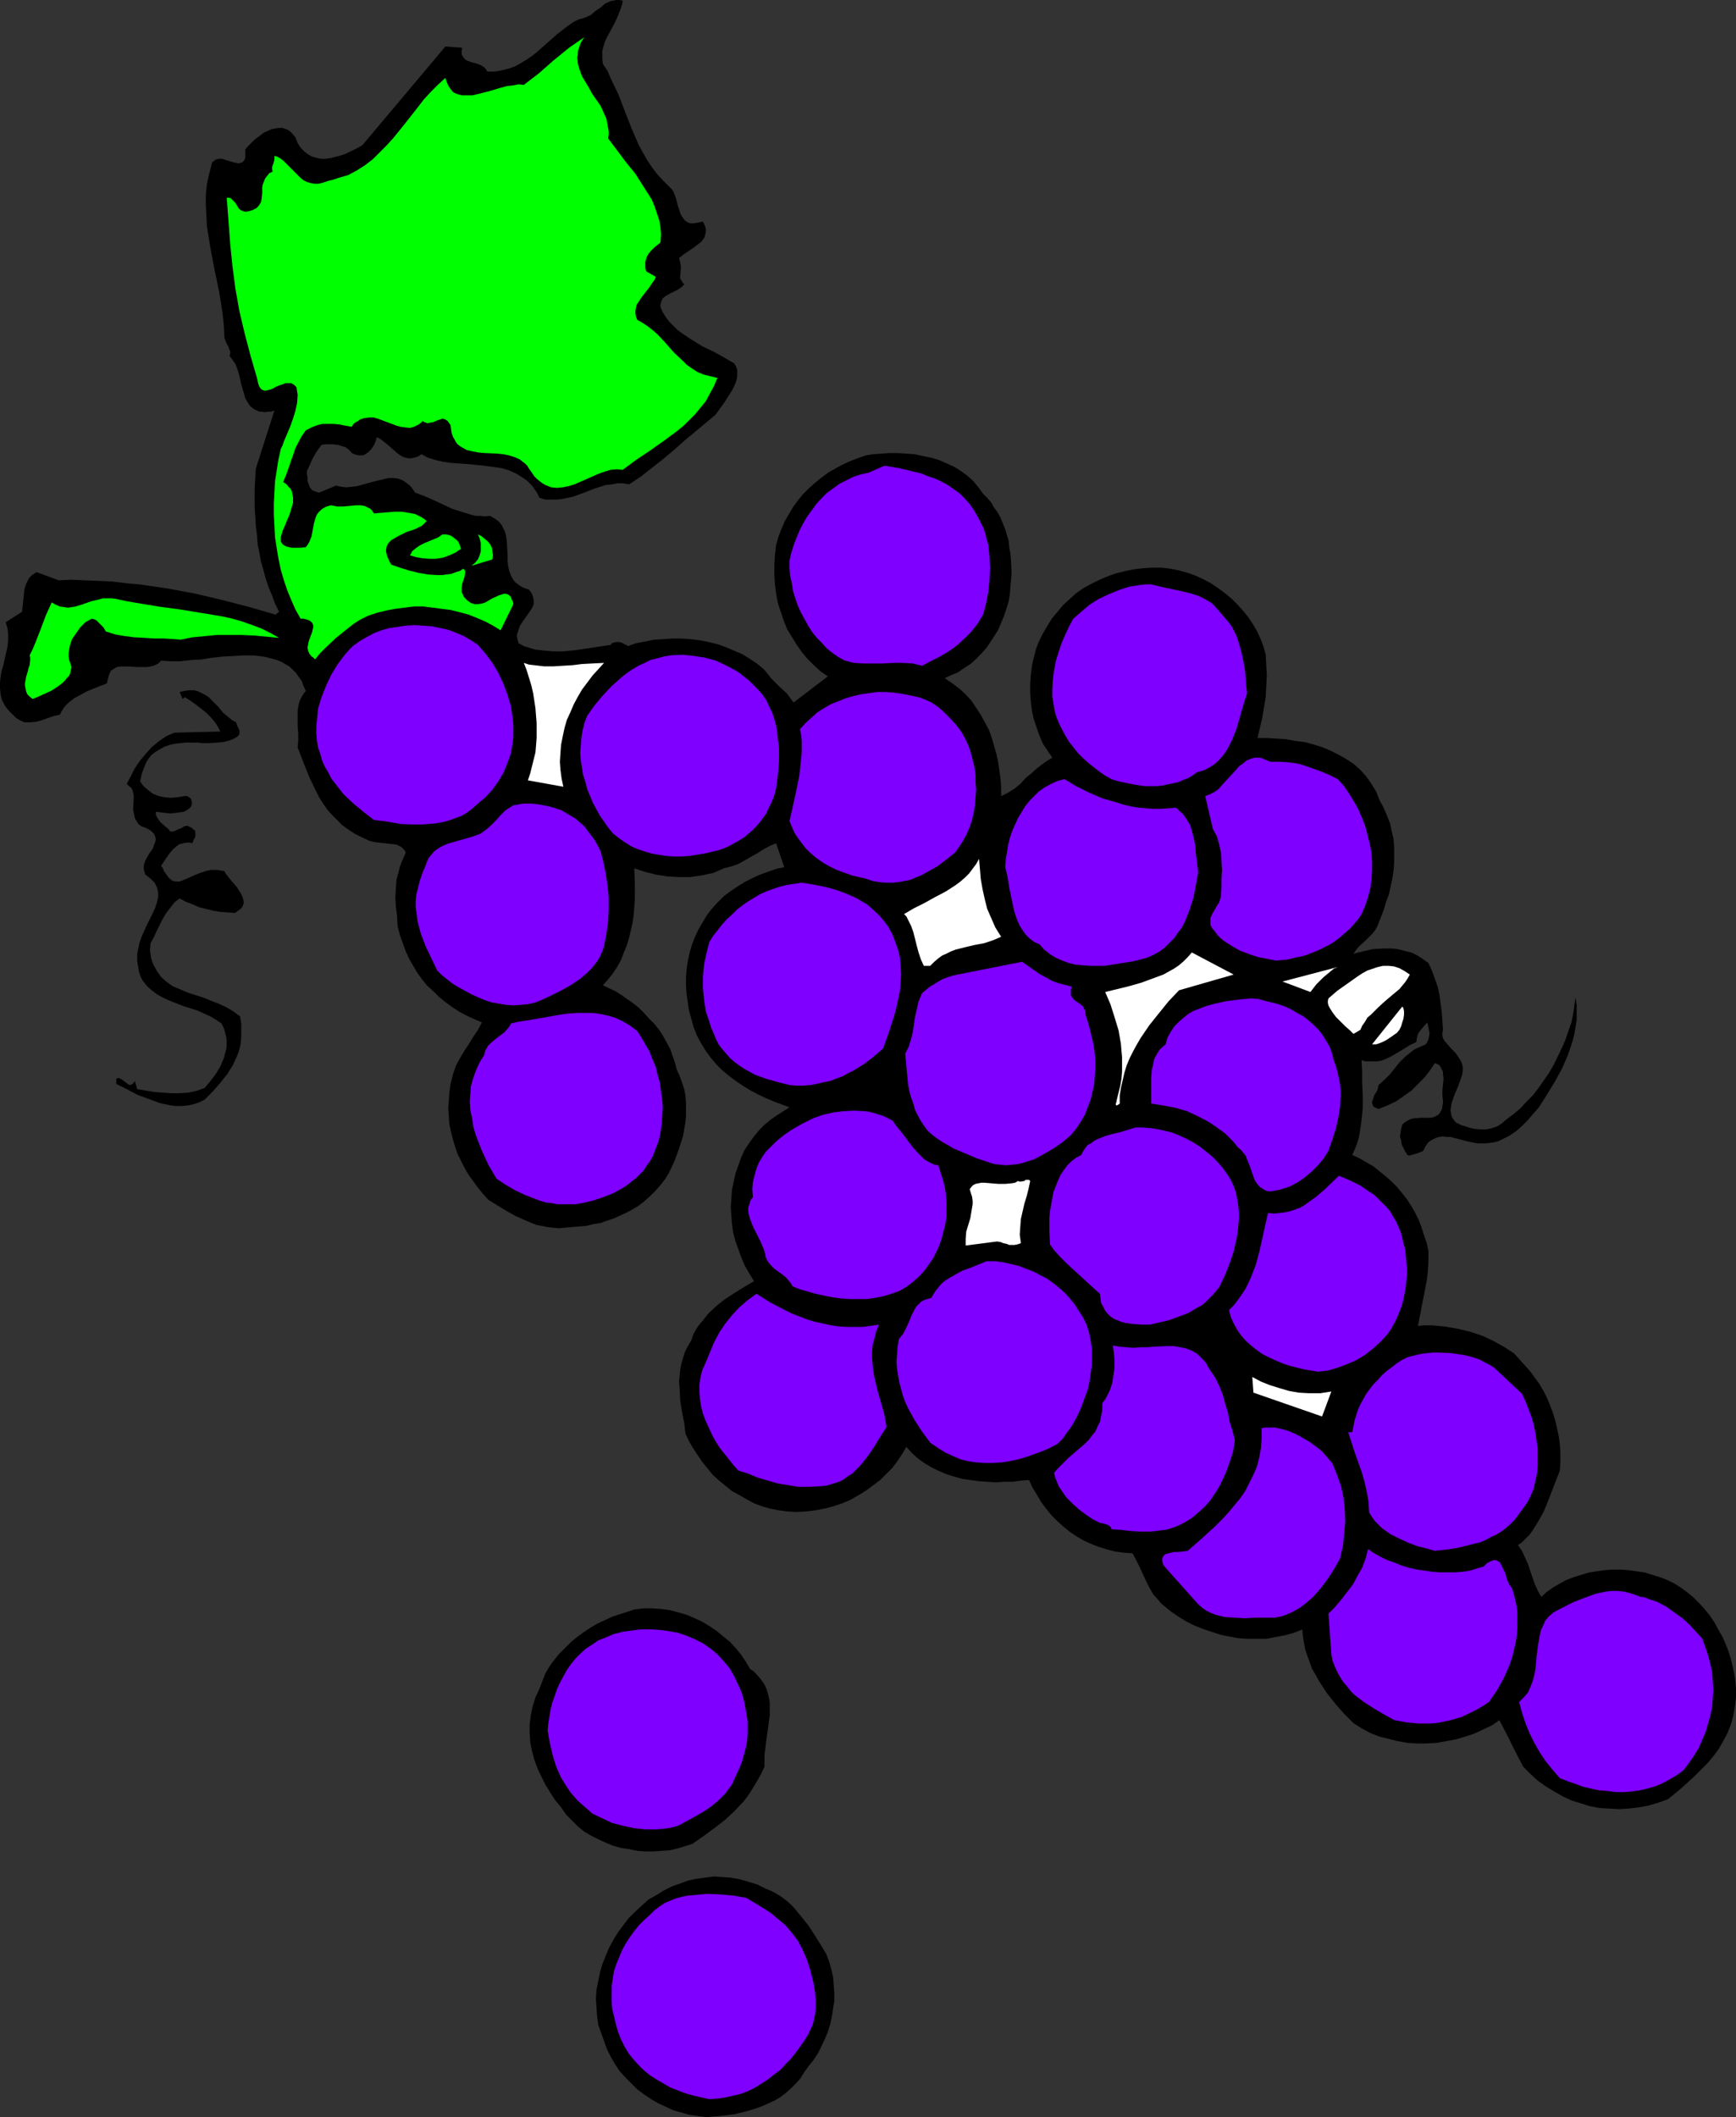 <?xml version="1.0" encoding="UTF-8" standalone="no"?>
<svg
   version="1.0"
   width="127.67mm"
   height="155.668mm"
   id="svg40"
   sodipodi:docname="Grapes 51.wmf"
   xmlns:inkscape="http://www.inkscape.org/namespaces/inkscape"
   xmlns:sodipodi="http://sodipodi.sourceforge.net/DTD/sodipodi-0.dtd"
   xmlns="http://www.w3.org/2000/svg"
   xmlns:svg="http://www.w3.org/2000/svg">
  <rect width="100%" height="100%" fill="#333333" stroke="none"/>
  <sodipodi:namedview
     id="namedview40"
     pagecolor="#ffffff"
     bordercolor="#000000"
     borderopacity="0.25"
     inkscape:showpageshadow="2"
     inkscape:pageopacity="0.0"
     inkscape:pagecheckerboard="0"
     inkscape:deskcolor="#d1d1d1"
     inkscape:document-units="mm" />
  <defs
     id="defs1">
    <pattern
       id="WMFhbasepattern"
       patternUnits="userSpaceOnUse"
       width="6"
       height="6"
       x="0"
       y="0" />
  </defs>
  <path
     style="fill:#000000;fill-opacity:1;fill-rule:evenodd;stroke:none"
     d="m 173.071,0.162 -0.162,1.131 -0.323,0.97 -0.808,2.101 -0.97,2.101 -1.131,2.101 -1.131,2.101 -0.485,1.131 -0.323,1.131 -0.323,1.131 v 1.131 1.293 l 0.162,1.293 1.293,1.939 0.97,2.262 2.101,4.363 1.778,4.686 1.778,4.525 1.939,4.525 1.131,2.101 1.293,2.262 1.293,1.939 1.454,1.939 1.778,1.939 1.778,1.778 0.646,0.646 0.485,0.808 0.646,1.778 0.485,1.939 0.646,1.939 0.323,0.808 0.485,0.646 0.485,0.646 0.646,0.485 0.808,0.323 h 0.97 l 1.131,-0.162 1.454,-0.323 0.485,0.97 0.323,0.97 v 0.97 l -0.162,0.646 -0.162,0.808 -0.485,0.646 -0.485,0.646 -0.646,0.485 -1.454,1.131 -1.454,0.97 -1.454,0.97 -1.131,0.97 0.323,1.131 0.162,0.97 v 0.97 l -0.162,1.778 v 0.808 l 0.485,0.808 0.323,0.485 0.323,0.323 -0.808,0.808 -0.97,0.646 -2.262,1.131 -1.131,0.646 -0.808,0.646 -0.323,0.646 -0.162,0.485 -0.162,0.646 v 0.646 l 0.646,1.454 0.808,1.293 0.97,1.293 1.131,1.131 1.131,1.131 1.293,0.97 2.909,1.939 2.909,1.778 3.07,1.454 2.909,1.616 2.747,1.616 0.485,0.808 0.323,0.97 v 0.808 0.97 l -0.162,0.97 -0.323,0.97 -0.808,1.778 -1.131,1.778 -1.131,1.778 -1.293,1.778 -1.131,1.616 -2.909,2.424 -5.818,4.848 -2.909,2.585 -2.909,2.424 -3.07,2.424 -3.07,2.424 -3.394,2.262 -1.616,-0.323 h -1.616 l -1.616,0.323 -1.616,0.162 -3.07,0.97 -2.909,1.131 -3.07,1.131 -1.454,0.323 -1.616,0.323 -1.454,0.162 h -1.616 -1.616 l -1.616,-0.485 -0.646,-1.293 -0.646,-0.97 -0.646,-0.97 -0.808,-0.808 -0.808,-0.808 -0.97,-0.646 -1.778,-1.131 -2.101,-0.97 -2.101,-0.646 -2.262,-0.323 -2.424,-0.323 -4.686,-0.485 -4.686,-0.323 -2.262,-0.323 -2.101,-0.485 -2.101,-0.646 -1.778,-0.97 -0.97,0.646 -0.97,0.323 -0.97,0.162 h -0.808 l -0.808,-0.162 -0.808,-0.323 -0.808,-0.485 -0.646,-0.485 -1.293,-1.131 -1.454,-1.293 -1.454,-1.131 -0.646,-0.485 -0.808,-0.323 -0.323,1.131 -0.485,1.131 -0.808,1.131 -0.808,0.808 -0.97,0.646 -0.485,0.162 h -0.485 -0.646 l -0.646,-0.162 -0.646,-0.162 -0.646,-0.323 -0.808,-0.97 -0.97,-0.646 -0.97,-0.323 -1.131,-0.323 -1.293,-0.162 h -1.131 -1.131 l -0.97,0.162 -1.293,1.778 -1.131,1.939 -0.808,1.778 -0.808,1.778 v 0.808 l 0.162,0.97 v 0.97 l 0.323,0.97 0.323,0.808 0.646,0.808 0.808,0.323 0.485,0.162 0.646,0.162 4.686,-1.939 1.454,0.323 1.454,0.162 1.454,-0.162 1.454,-0.162 2.909,-0.808 3.07,-0.808 1.454,-0.323 1.293,-0.323 h 1.454 l 1.293,0.162 1.293,0.485 1.131,0.808 0.646,0.485 0.485,0.485 0.485,0.646 0.646,0.97 2.586,0.97 2.586,1.131 5.171,2.424 2.586,0.808 2.586,0.808 1.293,0.323 h 1.293 l 1.293,0.162 1.454,-0.162 0.808,0.485 0.808,0.485 0.646,0.485 0.485,0.485 0.485,0.646 0.323,0.646 0.646,1.293 0.323,1.454 0.162,1.616 0.162,3.07 v 1.616 l 0.162,1.616 0.323,1.454 0.485,1.293 0.646,1.131 0.485,0.646 0.646,0.485 0.646,0.485 0.808,0.485 0.808,0.323 0.97,0.323 0.808,1.131 0.323,0.97 0.162,0.97 v 0.97 l -0.323,0.808 -0.485,0.808 -1.131,1.616 -1.131,1.616 -0.646,0.97 -0.323,0.808 -0.323,0.97 -0.323,0.97 0.162,1.131 0.323,1.131 1.454,0.808 1.616,0.485 1.616,0.485 1.454,0.162 1.616,0.162 1.616,0.162 h 3.232 l 3.07,-0.323 3.394,-0.485 3.232,-0.485 3.232,-0.485 0.485,-0.485 0.323,-0.162 0.808,-0.162 h 0.808 l 0.646,0.162 0.646,0.323 0.646,0.323 0.323,0.162 0.162,0.162 2.262,-0.808 2.586,-0.485 2.424,-0.485 2.586,-0.162 2.424,-0.162 h 2.586 l 2.586,0.162 2.586,0.323 2.424,0.485 2.586,0.646 2.262,0.808 2.262,0.97 2.262,0.97 2.101,1.293 1.939,1.293 1.778,1.454 1.131,1.293 0.97,1.293 2.262,2.262 2.262,2.101 0.808,1.131 0.97,1.293 9.534,-7.272 -2.101,-1.454 -1.778,-1.616 -1.778,-1.778 -1.616,-1.939 -1.454,-2.101 -1.293,-2.101 -1.293,-2.101 -0.97,-2.424 -0.808,-2.424 -0.808,-2.424 -0.485,-2.585 -0.323,-2.585 -0.162,-2.585 v -2.909 l 0.162,-2.747 0.323,-2.747 0.646,-2.262 0.808,-2.101 0.97,-2.262 1.131,-1.939 1.131,-1.939 1.293,-1.778 1.454,-1.778 1.616,-1.616 1.616,-1.454 1.778,-1.454 1.939,-1.454 1.939,-1.131 2.101,-1.131 2.101,-0.97 2.101,-0.808 2.262,-0.808 2.101,-0.323 2.262,-0.162 2.262,-0.162 h 2.262 l 2.424,0.162 2.262,0.162 2.262,0.485 2.424,0.485 2.101,0.646 2.262,0.97 2.101,0.97 1.778,1.131 1.778,1.293 1.616,1.454 1.454,1.778 1.293,1.778 1.131,1.131 1.131,1.293 0.808,1.454 0.97,1.293 0.808,1.454 0.646,1.616 0.646,1.616 0.485,1.616 0.485,1.616 0.162,1.778 0.323,1.778 0.162,1.778 0.162,3.717 -0.323,3.717 -0.162,2.101 -0.323,1.939 -0.646,2.101 -0.646,1.939 -0.808,1.939 -0.808,1.939 -1.131,1.778 -1.131,1.778 -1.131,1.616 -1.454,1.616 -1.454,1.454 -1.454,1.293 -1.778,1.131 -1.616,1.131 -1.939,0.808 -1.778,0.808 2.101,1.454 1.939,1.454 1.778,1.616 1.616,1.778 1.293,1.939 1.293,1.939 1.131,2.101 1.131,2.101 0.808,2.262 0.646,2.262 0.646,2.262 0.485,2.262 0.323,2.262 0.323,2.424 0.162,2.262 v 2.424 l 0.97,-0.485 0.97,-0.485 1.778,-1.131 1.616,-1.293 1.454,-1.616 1.778,-1.454 1.616,-1.454 1.939,-1.454 0.97,-0.646 1.131,-0.646 -1.293,-1.939 -1.293,-1.939 -0.97,-2.262 -0.808,-2.262 -0.808,-2.424 -0.485,-2.262 -0.323,-2.585 -0.162,-2.424 v -2.424 l 0.162,-2.424 0.323,-2.585 0.485,-2.262 0.646,-2.424 0.808,-2.101 1.131,-2.262 1.131,-1.939 1.293,-2.101 1.616,-1.939 1.616,-1.939 1.778,-1.616 1.778,-1.616 2.101,-1.454 2.101,-1.131 2.262,-1.131 2.262,-0.97 2.262,-0.808 2.586,-0.646 2.424,-0.485 2.586,-0.323 2.586,-0.162 h 2.586 l 2.586,0.323 2.424,0.485 2.262,0.646 2.262,0.808 2.101,0.97 2.101,1.131 1.939,1.293 1.939,1.454 1.778,1.454 1.616,1.616 1.616,1.778 1.454,1.778 1.293,1.939 1.131,1.939 0.97,2.101 0.808,2.101 0.646,2.262 0.162,2.909 0.162,3.07 -0.162,2.909 -0.162,3.07 -0.485,2.909 -0.485,2.909 -1.293,5.494 h 2.586 l 2.747,0.162 2.586,0.162 2.586,0.485 2.586,0.323 2.424,0.646 2.586,0.808 2.262,0.97 2.262,1.131 2.262,1.293 1.939,1.293 1.778,1.616 1.616,1.778 1.454,2.101 1.293,2.101 0.97,2.424 1.131,2.101 0.97,2.262 0.808,2.101 0.485,2.262 0.485,2.101 0.162,2.262 v 2.101 2.101 l -0.162,2.262 -0.323,2.101 -0.485,2.262 -0.485,2.262 -0.808,2.101 -0.646,2.262 -1.778,4.525 -0.646,1.131 -0.808,0.97 -1.778,1.778 -1.939,1.778 -0.808,0.97 -0.646,0.97 2.586,-0.646 2.747,-0.646 2.747,-0.162 h 2.747 l 1.454,0.162 1.293,0.323 1.293,0.323 1.293,0.323 1.293,0.646 1.131,0.646 1.131,0.808 1.131,0.808 0.97,2.101 0.808,2.262 0.808,2.262 0.485,2.262 0.323,2.424 0.323,2.424 0.162,2.424 0.162,2.424 -0.162,0.808 v 0.808 l 0.162,0.646 0.323,0.646 0.97,1.131 1.131,1.293 1.131,1.131 0.97,1.454 0.485,0.808 0.323,0.808 0.162,0.808 v 0.97 l -0.162,1.131 -0.323,0.97 -0.808,2.262 -0.97,2.262 -0.808,2.262 -0.162,0.97 -0.162,1.131 0.162,0.97 0.162,0.808 0.485,0.808 0.646,0.808 0.97,0.485 0.646,0.323 0.646,0.162 1.454,0.485 1.454,0.323 1.616,0.162 h 1.616 l 1.616,-0.323 1.454,-0.485 1.293,-0.808 1.293,-1.131 1.939,-1.454 1.939,-1.616 1.778,-1.939 1.778,-1.778 1.616,-2.101 1.454,-2.101 1.454,-2.101 1.293,-2.262 2.262,-4.686 0.97,-2.262 0.808,-2.424 0.808,-2.262 0.485,-2.424 0.323,-2.262 0.323,-2.262 0.323,2.101 v 2.101 2.101 l -0.323,1.939 -0.323,1.939 -0.485,1.939 -0.646,1.939 -0.646,1.939 -1.616,3.717 -1.939,3.555 -2.262,3.717 -2.262,3.555 -3.07,3.555 -1.616,1.616 -1.616,1.454 -1.939,1.293 -1.939,0.97 -0.97,0.485 -1.131,0.323 -1.131,0.162 -1.293,0.162 h -1.131 -1.293 l -2.424,-0.485 -2.586,-0.646 -2.424,-0.646 h -1.131 l -0.97,-0.162 -1.131,0.162 -0.97,0.323 -0.97,0.485 -0.97,0.646 -0.808,1.131 -0.646,1.293 -1.131,0.485 -0.485,0.162 -0.485,0.162 -1.131,0.323 -0.646,0.162 -0.485,-0.162 -0.646,-0.97 -0.485,-0.97 -0.485,-0.97 -0.162,-1.131 -0.323,-1.131 0.162,-0.97 0.162,-1.131 0.323,-1.131 0.646,-0.646 0.808,-0.485 0.97,-0.485 0.808,-0.162 1.939,-0.162 h 1.778 0.97 l 0.808,-0.162 0.646,-0.323 0.646,-0.323 0.485,-0.646 0.485,-0.808 0.162,-0.97 0.162,-0.808 v -0.646 l -0.162,-1.454 v -1.454 l 0.323,-3.232 -0.162,-1.293 v -0.646 l -0.323,-0.646 -0.323,-0.646 -0.323,-0.485 -0.485,-0.323 -0.808,-0.323 -1.293,1.939 -1.616,2.101 -1.778,1.778 -1.778,1.778 -2.262,1.616 -2.101,1.454 -2.424,1.131 -2.424,0.97 -0.646,-0.323 -0.485,-0.162 -0.323,-0.323 -0.162,-0.485 -0.162,-0.323 v -0.323 l 0.323,-0.97 0.323,-0.97 0.646,-0.97 0.323,-0.808 0.162,-0.97 1.616,-1.454 1.616,-1.616 1.293,-1.616 1.293,-1.616 1.616,-1.616 1.616,-1.293 0.808,-0.646 0.97,-0.485 1.131,-0.485 1.131,-0.485 0.485,-0.646 0.323,-0.808 0.162,-0.808 0.162,-0.808 -0.162,-0.808 -0.162,-0.808 -0.323,-1.454 -0.97,1.131 -0.97,1.131 -0.485,0.646 -0.323,0.808 -0.162,0.808 -0.162,0.97 -1.778,0.808 -1.778,1.131 -3.555,2.101 -1.778,0.808 -0.97,0.323 -0.97,0.162 h -0.97 -1.131 -1.131 l -1.131,-0.323 0.162,3.232 v 3.07 l 0.162,3.393 v 3.555 l -0.323,3.393 -0.485,3.393 -0.323,1.616 -0.485,1.616 -0.646,1.616 -0.646,1.454 2.101,0.97 1.939,1.131 1.939,1.131 1.778,1.454 1.616,1.293 1.616,1.454 1.454,1.454 1.454,1.778 1.293,1.616 1.131,1.778 1.131,1.939 0.97,1.939 0.808,2.101 0.646,2.101 0.808,2.262 0.485,2.262 v 2.909 l -0.162,2.747 -0.323,2.747 -0.485,2.424 -0.97,5.009 -0.97,5.009 1.778,-0.162 h 2.101 l 1.778,0.162 1.778,0.162 3.717,0.646 3.394,0.808 3.394,1.131 3.07,1.454 2.909,1.616 2.747,1.778 1.616,1.778 1.454,1.616 1.454,1.616 1.293,1.778 1.293,1.778 1.131,1.939 0.97,1.939 0.808,1.939 0.808,2.101 0.646,2.101 0.485,2.101 0.485,2.262 0.323,2.262 0.162,2.424 v 2.424 l -0.162,2.585 -2.262,5.817 -1.131,2.909 -1.131,2.747 -1.454,2.585 -1.616,2.585 -0.808,1.131 -0.97,0.97 -1.131,1.131 -1.131,0.808 1.131,1.616 0.808,1.778 0.808,1.778 0.646,1.939 1.293,3.717 0.808,1.778 0.97,1.778 1.616,-1.454 1.616,-1.131 1.939,-1.131 1.778,-0.97 2.101,-0.808 2.101,-0.646 2.101,-0.646 2.101,-0.323 2.262,-0.323 2.262,-0.162 h 2.262 l 2.101,0.162 2.262,0.323 2.262,0.323 2.101,0.646 2.101,0.646 2.101,0.808 1.939,0.97 1.778,1.131 1.778,1.293 1.778,1.454 1.616,1.616 1.454,1.616 1.454,1.778 1.293,1.939 1.131,2.101 1.131,1.939 0.97,2.262 0.808,2.101 0.646,2.262 0.485,2.101 0.485,2.262 0.323,3.07 v 2.747 l -0.323,2.747 -0.485,2.585 -0.646,2.262 -0.97,2.424 -1.131,2.101 -1.293,2.262 -1.454,1.939 -1.616,1.939 -1.778,1.778 -1.778,1.778 -3.717,3.393 -3.717,3.07 -2.747,0.97 -2.747,0.808 -2.747,0.485 -2.747,0.323 -2.747,0.162 -2.586,-0.162 -2.747,-0.162 -2.586,-0.485 -2.586,-0.808 -2.586,-0.808 -2.424,-1.131 -2.262,-1.293 -2.424,-1.454 -2.262,-1.616 -2.101,-1.939 -1.939,-1.939 -1.616,-3.07 -1.616,-3.232 -0.808,-1.616 -0.808,-1.616 -1.778,-3.393 -2.101,1.454 -2.424,1.131 -2.424,1.131 -2.424,0.808 -2.747,0.808 -2.586,0.485 -2.747,0.485 -2.747,0.162 h -2.586 l -2.747,-0.162 -2.747,-0.485 -2.586,-0.646 -2.586,-0.646 -2.424,-0.97 -2.424,-1.293 -2.262,-1.454 -2.586,-2.585 -2.424,-2.747 -2.424,-3.07 -2.101,-3.232 -0.97,-1.778 -0.97,-1.616 -0.646,-1.778 -0.646,-1.778 -0.646,-1.939 -0.323,-1.778 -0.323,-1.939 -0.162,-1.778 -2.424,0.97 -2.424,0.646 -2.586,0.485 -2.586,0.485 h -2.586 -2.586 l -2.586,-0.162 -2.586,-0.485 -2.424,-0.485 -2.424,-0.808 -2.424,-0.808 -2.424,-0.97 -2.262,-1.131 -2.101,-1.293 -2.101,-1.454 -1.778,-1.454 -0.97,-0.808 -0.646,-0.808 -1.454,-1.616 -1.131,-1.939 -0.97,-1.939 -1.778,-3.878 -0.97,-1.939 -0.97,-1.778 -2.424,-0.162 -2.424,-0.323 -2.424,-0.646 -2.101,-0.646 -2.101,-0.808 -2.101,-0.97 -1.939,-1.131 -1.939,-1.293 -1.778,-1.454 -1.616,-1.454 -1.616,-1.616 -1.454,-1.778 -1.454,-1.939 -1.131,-1.939 -1.293,-2.101 -0.97,-2.101 -2.262,0.162 -2.262,0.323 h -2.424 l -2.262,0.162 -2.424,-0.162 -2.262,-0.162 -2.424,-0.323 -2.262,-0.323 -2.262,-0.646 -2.101,-0.646 -2.262,-0.97 -1.939,-0.97 -1.939,-1.131 -1.778,-1.293 -1.616,-1.454 -1.616,-1.778 -1.131,1.939 -1.293,1.939 -1.454,1.939 -1.616,1.616 -1.778,1.778 -1.939,1.454 -1.939,1.454 -2.101,1.293 -2.262,1.293 -2.262,0.97 -2.424,0.808 -2.424,0.646 -2.586,0.485 -2.586,0.323 -2.747,0.162 -2.586,-0.162 -2.424,-0.323 -2.424,-0.485 -2.262,-0.646 -2.101,-0.808 -2.101,-1.131 -1.939,-1.131 -2.101,-1.131 -1.778,-1.454 -1.778,-1.454 -1.778,-1.616 -1.454,-1.778 -1.454,-1.778 -1.293,-1.939 -1.293,-1.939 -1.131,-1.939 -0.97,-2.101 -0.323,-2.909 -0.646,-3.232 -0.485,-3.07 -0.162,-3.393 -0.162,-1.778 0.162,-1.616 0.162,-1.616 0.323,-1.778 0.485,-1.616 0.485,-1.616 0.808,-1.616 0.97,-1.616 0.485,-1.454 0.646,-1.293 0.808,-1.293 0.97,-1.131 1.939,-2.424 2.262,-2.101 2.262,-1.778 2.747,-1.778 2.586,-1.616 2.747,-1.616 -1.293,-2.101 -1.293,-2.262 -0.97,-2.262 -0.808,-2.262 -0.808,-2.262 -0.646,-2.424 -0.323,-2.424 -0.162,-2.262 -0.162,-2.262 0.162,-2.424 0.162,-2.424 0.485,-2.262 0.485,-2.262 0.808,-2.262 0.808,-2.262 0.97,-2.101 1.293,-1.939 1.293,-1.778 1.454,-1.778 1.454,-1.454 1.778,-1.454 1.616,-1.131 1.778,-1.131 1.778,-1.131 -4.363,-1.616 -2.262,-0.97 -2.101,-0.97 -2.101,-1.131 -2.101,-1.293 -1.939,-1.293 -1.939,-1.454 -1.939,-1.616 -1.616,-1.616 -1.616,-1.939 -1.293,-1.778 -1.293,-2.101 -1.131,-2.101 -0.97,-2.424 -0.646,-2.424 -0.646,-2.262 -0.323,-2.262 -0.323,-2.262 -0.162,-2.262 v -2.262 l 0.162,-2.262 0.323,-2.262 0.485,-2.262 0.646,-2.262 0.808,-2.101 0.97,-2.101 1.131,-1.939 1.131,-1.939 1.454,-1.939 1.616,-1.778 1.778,-1.778 1.939,-1.454 1.939,-1.293 2.101,-1.293 1.939,-0.97 2.101,-0.97 2.262,-0.808 2.262,-0.808 2.262,-0.485 -2.262,-6.625 -1.616,0.646 -1.778,0.97 -0.808,0.485 -0.97,0.646 -1.778,0.97 -1.939,1.131 -1.778,0.97 -1.939,0.646 -1.939,0.485 -1.454,0.646 -1.454,0.646 -1.616,0.323 -1.454,0.323 -3.232,0.485 h -3.232 l -3.232,-0.162 -3.07,-0.485 -3.232,-0.808 -2.909,-0.97 0.162,4.201 v 4.363 l -0.323,4.363 -0.323,2.262 -0.485,2.101 -0.485,2.101 -0.646,2.101 -0.808,1.939 -0.808,2.101 -0.97,1.778 -1.293,1.939 -1.293,1.616 -1.454,1.616 1.616,0.808 1.778,0.808 1.778,1.131 1.616,1.131 1.616,1.131 1.616,1.293 1.454,1.454 1.454,1.616 1.454,1.454 1.293,1.616 1.131,1.778 0.97,1.778 0.97,1.778 0.646,1.939 0.646,1.778 0.485,1.939 0.808,1.778 0.646,1.778 0.646,1.939 0.323,1.778 0.162,1.939 v 1.778 1.939 l -0.162,1.778 -0.323,1.778 -0.323,1.939 -1.131,3.555 -1.293,3.555 -1.616,3.393 -1.131,1.778 -1.293,1.616 -1.293,1.454 -1.454,1.454 -1.454,1.293 -1.616,1.293 -1.616,0.97 -1.778,0.97 -1.778,0.808 -1.778,0.808 -1.939,0.646 -1.778,0.646 -2.101,0.323 -1.939,0.485 -2.101,0.162 -1.939,0.162 -1.778,0.162 -1.778,0.162 -1.616,-0.162 -1.454,-0.162 -1.616,-0.323 -1.616,-0.323 -2.747,-1.131 -2.909,-1.293 -2.586,-1.454 -2.424,-1.454 -2.586,-1.616 -1.454,-1.616 -1.454,-1.778 -1.293,-1.778 -1.293,-1.778 -1.131,-1.939 -0.97,-1.939 -0.97,-1.939 -0.646,-1.939 -0.646,-2.101 -0.485,-1.939 -0.485,-2.262 -0.162,-2.101 -0.162,-2.262 0.162,-2.262 0.162,-2.262 0.323,-2.262 0.323,-1.293 0.323,-1.293 0.808,-2.424 1.131,-2.101 1.131,-1.939 1.293,-1.939 1.293,-2.101 1.293,-1.939 1.131,-2.101 -2.262,-0.97 -2.101,-0.97 -2.101,-1.131 -1.939,-1.293 -1.778,-1.293 -1.778,-1.454 -1.616,-1.616 -1.616,-1.454 -1.454,-1.778 -1.293,-1.778 -1.131,-1.939 -1.131,-1.939 -0.97,-2.101 -0.808,-2.262 -0.808,-2.262 -0.646,-2.424 -0.162,-2.909 -0.323,-2.585 -0.162,-2.585 0.162,-2.424 0.162,-2.424 0.646,-2.424 0.323,-1.293 0.485,-1.293 0.485,-1.131 0.646,-1.454 -0.323,-0.646 -0.323,-0.323 -0.485,-0.485 -0.485,-0.323 -1.131,-0.485 -1.454,-0.162 -1.454,-0.162 -1.454,-0.162 -1.454,-0.162 -1.454,-0.323 -2.101,-0.97 -1.939,-0.97 -1.778,-1.131 -1.778,-1.293 -1.454,-1.454 -1.454,-1.454 -1.293,-1.454 -1.131,-1.616 -1.131,-1.778 -0.97,-1.939 -1.778,-3.717 -1.616,-4.04 -1.616,-4.201 0.162,-1.939 v -1.939 l -0.162,-2.101 v -2.101 -2.101 l 0.162,-0.97 0.162,-0.97 0.323,-0.97 0.485,-0.97 0.485,-0.808 0.646,-0.808 -0.646,-1.454 -0.485,-1.293 -0.808,-1.131 -0.808,-1.131 -0.97,-0.97 -0.808,-0.808 -1.131,-0.646 -1.131,-0.646 -1.131,-0.485 -1.131,-0.323 -1.293,-0.323 -1.293,-0.323 -2.747,-0.323 H 67.71 l -2.909,0.162 -2.909,0.162 -3.07,0.323 -2.909,0.485 -2.909,0.162 -2.909,0.323 h -2.747 l -2.586,-0.162 -0.808,0.808 -0.97,0.485 -1.131,0.323 -1.131,0.162 h -2.586 l -2.262,-0.162 h -1.293 -0.97 l -1.131,0.162 -0.808,0.485 -0.808,0.485 -0.485,0.97 -0.162,0.485 -0.162,0.646 -0.162,0.646 -0.162,0.808 -3.717,1.454 -1.939,0.808 -1.778,0.97 -1.778,0.97 -1.616,1.293 -0.646,0.646 -0.646,0.808 -0.485,0.808 -0.485,0.97 -1.616,0.323 -3.232,1.131 -1.616,0.485 -1.778,0.162 H 7.595 6.787 L 5.979,200.373 5.333,200.05 4.525,199.565 3.878,198.919 3.07,198.111 2.424,197.464 1.778,196.656 1.293,196.01 0.485,194.394 0.162,192.94 0,191.162 v -1.454 l 0.162,-1.616 0.323,-1.778 0.485,-1.616 0.323,-1.616 0.808,-3.393 0.162,-1.778 v -1.616 L 2.101,174.68 1.616,173.064 v -0.162 l 4.525,-2.909 0.323,-3.07 0.162,-1.616 0.162,-1.616 0.485,-1.454 0.646,-1.293 0.323,-0.485 0.485,-0.485 0.646,-0.485 0.808,-0.485 6.141,2.262 3.555,-0.162 3.717,0.162 3.878,0.162 3.717,0.162 3.878,0.485 3.717,0.323 7.757,1.131 7.757,1.454 7.595,1.778 7.434,1.939 7.272,2.101 0.97,-0.808 -1.131,-2.262 -0.808,-2.262 -0.97,-2.262 -0.808,-2.424 -0.646,-2.424 -0.646,-2.262 -0.485,-2.585 -0.485,-2.424 -0.162,-2.424 -0.323,-2.585 -0.323,-5.171 v -5.171 l 0.323,-5.494 5.171,-16.159 -0.97,0.323 h -0.97 l -0.808,0.162 -0.646,-0.162 h -0.808 l -0.646,-0.323 -0.97,-0.485 -0.97,-0.808 -0.646,-0.97 -0.646,-1.131 -0.323,-1.131 -0.808,-2.747 -0.646,-2.909 -0.485,-1.454 -0.485,-1.293 -0.808,-1.131 -0.808,-1.131 0.162,-0.646 v -0.646 l -0.323,-0.646 -0.162,-0.646 -0.323,-0.485 -0.323,-0.646 -0.323,-0.808 -0.162,-0.646 -0.162,-3.232 -0.323,-3.232 -0.485,-3.07 -0.485,-3.07 -1.293,-6.14 -1.131,-5.979 -0.485,-3.07 -0.485,-2.909 -0.162,-3.07 -0.162,-2.909 v -2.909 l 0.323,-3.07 0.646,-2.909 0.808,-3.07 0.646,-0.485 0.485,-0.323 0.808,-0.162 h 0.808 l 1.454,0.485 1.616,0.485 0.808,0.162 0.646,0.162 0.646,-0.162 0.485,-0.162 0.485,-0.485 0.323,-0.808 v -0.323 -0.646 -0.646 -0.646 l 0.485,-0.646 1.293,-1.293 0.808,-0.808 1.778,-1.293 0.808,-0.646 1.131,-0.485 0.97,-0.485 0.97,-0.162 0.97,-0.162 h 1.131 l 0.97,0.323 0.97,0.485 0.808,0.808 0.808,0.97 0.646,1.616 0.808,1.293 0.97,0.97 0.97,0.808 1.131,0.646 1.131,0.323 1.293,0.323 h 1.293 l 1.454,-0.162 1.293,-0.323 1.293,-0.323 1.454,-0.485 2.424,-1.131 2.424,-1.293 23.109,-27.47 4.686,0.323 -0.162,0.97 v 0.808 l 0.323,0.646 0.323,0.485 0.323,0.323 0.485,0.323 1.293,0.485 1.293,0.323 1.293,0.485 0.485,0.323 0.485,0.323 0.485,0.485 0.323,0.646 h 2.101 l 1.939,-0.323 1.939,-0.485 1.778,-0.646 1.454,-0.808 1.616,-0.97 1.454,-0.97 1.454,-1.131 2.747,-2.424 2.909,-2.585 2.909,-2.262 1.616,-1.131 1.616,-0.808 0.808,-0.162 0.97,-0.323 0.646,-0.323 0.808,-0.323 1.293,-1.131 1.454,-0.97 1.293,-1.131 1.454,-0.646 0.808,-0.162 L 171.294,0 h 0.808 z"
     id="path1" />
  <path
     style="fill:#00ff00;fill-opacity:1;fill-rule:evenodd;stroke:none"
     d="m 169.031,38.459 2.424,3.232 2.424,3.232 2.747,3.393 2.262,3.555 1.131,1.778 1.131,1.778 0.808,1.939 0.646,1.939 0.646,1.939 0.323,1.939 0.162,2.101 -0.162,2.101 -1.778,1.454 -0.808,0.808 -0.808,0.97 -0.485,0.97 -0.323,1.131 v 1.293 0.646 l 0.323,0.808 2.586,1.454 -0.323,0.808 -0.485,0.646 -0.97,1.454 -1.131,1.454 -1.131,1.454 -0.808,1.293 -0.485,0.646 -0.162,0.808 -0.162,0.808 v 0.808 l 0.162,0.97 0.323,0.808 1.454,0.808 1.454,0.97 1.454,1.131 1.293,1.131 2.262,2.424 2.262,2.585 2.586,2.424 1.131,1.131 1.454,0.97 1.454,0.97 1.616,0.646 1.939,0.485 1.939,0.485 -0.97,2.262 -1.131,2.101 -1.131,2.101 -1.454,1.778 -1.454,1.778 -1.616,1.616 -1.616,1.616 -1.778,1.454 -3.717,2.747 -3.878,2.747 -3.878,2.585 -3.717,2.747 -1.616,-0.162 -1.778,0.162 -1.616,0.485 -1.778,0.646 -6.626,2.909 -1.616,0.485 -1.616,0.323 -1.616,0.162 -1.616,-0.162 -0.808,-0.323 -0.808,-0.323 -0.808,-0.485 -0.646,-0.485 -0.808,-0.646 -0.808,-0.808 -0.646,-0.97 -0.808,-1.131 -0.485,-0.808 -0.646,-0.646 -0.646,-0.485 -0.808,-0.646 -1.454,-0.646 -1.616,-0.485 -1.616,-0.323 -1.778,-0.162 -3.555,-0.162 -1.616,-0.162 -1.616,-0.323 -1.454,-0.323 -1.454,-0.808 -0.485,-0.323 -0.646,-0.485 -0.485,-0.646 -0.323,-0.646 -0.485,-0.808 -0.323,-0.97 -0.162,-0.97 -0.162,-1.293 -0.485,-0.646 -0.323,-0.485 -0.485,-0.323 -0.323,-0.162 -0.646,-0.162 -0.485,0.162 -0.97,0.323 -1.131,0.485 -0.97,0.162 -0.485,0.162 -0.485,-0.162 -0.485,-0.162 -0.485,-0.323 -0.485,0.485 -0.646,0.485 -1.293,0.646 -1.131,0.323 -1.293,-0.162 -1.293,-0.162 -1.131,-0.323 -2.586,-0.97 -2.586,-0.97 -1.131,-0.323 h -1.293 l -1.293,0.162 -1.131,0.323 -0.646,0.485 -0.646,0.323 -0.646,0.485 -0.485,0.808 -1.778,-0.323 -1.616,-0.323 -1.616,-0.162 H 91.303 89.687 l -1.454,0.323 -1.616,0.646 -1.616,0.808 -1.131,1.616 -0.97,1.778 -0.808,1.616 -0.646,1.939 -0.646,1.778 -0.646,1.939 -0.646,1.778 -0.808,1.939 0.97,0.646 0.485,0.646 0.646,0.646 0.323,0.646 0.162,0.808 0.162,0.808 v 1.616 l -0.485,1.616 -0.485,1.616 -0.646,1.454 -0.646,1.616 -0.646,1.454 -0.323,1.131 -0.162,0.646 v 0.485 0.646 l 0.162,0.323 0.323,0.485 0.485,0.323 0.646,0.323 0.646,0.162 0.808,0.162 h 1.131 1.293 l 1.454,-0.162 0.485,-0.646 0.485,-0.808 0.646,-1.616 0.323,-1.778 0.323,-1.778 0.485,-1.616 0.323,-0.808 0.485,-0.646 0.646,-0.646 0.646,-0.485 0.97,-0.485 1.131,-0.323 1.778,0.323 h 1.778 l 1.778,-0.162 1.616,-0.162 h 1.454 l 0.808,0.162 0.485,0.162 0.646,0.323 0.646,0.323 0.485,0.485 0.485,0.808 1.939,-0.162 1.939,-0.162 1.939,-0.162 h 1.939 l 1.939,0.323 1.778,0.323 0.97,0.485 0.646,0.323 0.808,0.485 0.808,0.646 -0.646,0.646 -0.646,0.646 -0.97,0.485 -0.97,0.485 -2.424,0.808 -2.262,1.131 -1.131,0.646 -0.808,0.485 -0.808,0.808 -0.485,0.97 -0.162,0.97 v 0.485 l 0.162,0.646 0.162,0.646 0.323,0.646 0.323,0.808 0.485,0.808 2.262,0.808 2.586,0.808 2.586,0.646 2.747,0.485 2.586,0.162 h 1.454 l 1.131,-0.162 1.293,-0.162 1.293,-0.485 1.131,-0.323 0.97,-0.646 0.323,0.323 0.162,0.323 v 0.323 0.323 l -0.162,0.97 -0.323,0.97 -0.323,0.97 -0.162,1.131 v 1.131 l 0.323,0.646 0.162,0.485 0.485,0.646 0.485,0.485 0.646,0.485 0.485,0.323 0.97,0.323 h 0.97 l 1.131,-0.162 0.97,-0.323 1.939,-1.131 1.778,-0.808 0.97,-0.323 0.646,-0.162 0.808,0.162 0.323,0.162 0.323,0.323 0.323,0.323 0.162,0.646 0.323,0.485 0.162,0.808 -3.555,7.272 -2.101,-1.293 -2.101,-1.131 -2.262,-0.97 -2.424,-0.97 -2.424,-0.646 -2.586,-0.646 -2.586,-0.323 -2.424,-0.323 -2.586,-0.323 h -2.586 l -2.586,0.323 -2.586,0.323 -2.586,0.485 -2.586,0.646 -2.424,0.808 -2.262,1.131 -1.778,1.131 -1.616,1.293 -3.232,2.585 -3.07,2.909 -1.454,1.454 -1.293,1.616 -0.485,-0.485 -0.485,-0.323 -0.646,-0.808 -0.323,-0.808 -0.162,-0.808 0.162,-0.97 0.162,-0.808 0.646,-1.778 0.323,-0.808 0.162,-0.808 0.162,-0.808 -0.162,-0.646 -0.323,-0.485 -0.646,-0.485 -0.97,-0.323 -0.646,-0.162 h -0.808 l -1.454,-2.585 -1.131,-2.585 -1.131,-2.747 -0.97,-2.909 -0.808,-2.747 -0.646,-3.07 -0.485,-2.909 -0.485,-3.07 -0.162,-3.232 -0.162,-3.07 v -3.07 l 0.162,-3.07 0.162,-3.07 0.485,-3.07 0.485,-3.07 0.646,-2.909 0.485,-0.97 0.323,-0.97 1.778,-4.201 0.808,-2.262 0.646,-2.101 0.485,-2.262 0.162,-2.262 -0.162,-0.97 -0.162,-1.131 -0.646,-0.646 -0.808,-0.485 h -0.808 -0.808 l -0.808,0.323 -0.97,0.323 -0.808,0.323 -0.808,0.485 -0.808,0.323 -0.646,0.162 -0.808,0.162 -0.646,-0.162 -0.485,-0.323 -0.485,-0.646 -0.162,-0.485 -0.162,-0.485 -0.162,-0.808 -0.162,-0.646 -1.778,-6.14 -1.616,-6.14 -1.454,-6.14 -1.131,-6.302 -0.808,-6.14 L 63.993,67.868 63.508,61.405 63.023,54.941 h 0.646 l 0.485,0.162 0.646,0.646 0.646,0.646 0.162,0.323 0.323,0.485 0.485,0.808 0.646,0.485 0.485,0.162 0.485,0.162 h 0.485 l 0.808,-0.162 0.97,-0.323 0.97,-0.485 0.485,-0.485 0.485,-0.646 0.323,-0.646 0.162,-0.808 0.162,-1.616 V 52.032 l 0.162,-0.808 0.323,-0.808 0.323,-0.808 0.485,-0.646 0.646,-0.808 0.97,-0.485 -0.162,-0.646 v -0.646 l 0.323,-0.808 0.323,-1.131 V 43.953 43.306 l 0.97,0.323 0.808,0.485 0.808,0.646 0.808,0.808 3.07,3.07 0.808,0.808 0.808,0.646 0.97,0.485 1.131,0.323 0.97,0.162 h 1.131 l 1.293,-0.323 1.454,-0.485 1.293,-0.323 1.454,-0.485 2.747,-0.808 2.424,-1.293 2.262,-1.454 2.101,-1.616 1.939,-1.939 1.939,-1.939 1.778,-1.939 3.394,-4.201 3.555,-4.525 1.616,-2.101 1.939,-2.101 1.939,-1.939 2.101,-1.939 0.323,0.97 0.323,0.808 0.323,0.646 0.485,0.646 0.323,0.485 0.485,0.485 1.131,0.485 1.293,0.323 h 1.293 1.454 l 1.454,-0.323 3.232,-0.808 3.232,-0.97 1.778,-0.485 1.616,-0.162 1.616,-0.323 1.454,0.162 2.101,-1.616 2.101,-1.616 4.04,-3.555 4.363,-3.555 2.101,-1.454 2.101,-1.454 -0.646,0.97 -0.485,0.97 -0.323,0.97 -0.323,0.97 v 0.808 l -0.162,0.97 0.162,1.778 0.485,1.616 0.646,1.778 0.97,1.616 0.97,1.616 0.97,1.778 1.131,1.616 1.131,1.616 0.808,1.778 0.808,1.778 0.323,1.778 0.323,1.778 v 0.97 z"
     id="path2" />
  <path
     style="fill:#7f00ff;fill-opacity:1;fill-rule:evenodd;stroke:none"
     d="m 272.777,145.594 0.646,1.293 0.485,1.454 0.323,1.454 0.485,1.616 0.323,3.232 0.162,3.232 -0.162,3.393 -0.323,3.232 -0.646,3.232 -0.808,3.07 -0.808,1.293 -0.646,1.131 -1.778,2.262 -1.939,1.939 -2.101,1.939 -2.262,1.616 -2.424,1.454 -2.586,1.293 -2.424,1.293 -1.293,-0.323 -1.293,-0.323 -2.747,-0.162 h -2.747 l -2.747,0.162 h -2.747 -2.747 l -2.586,-0.162 -1.293,-0.323 -1.293,-0.323 -1.778,-0.97 -1.616,-1.131 -1.616,-1.293 -1.293,-1.454 -1.454,-1.454 -1.293,-1.616 -1.131,-1.778 -0.97,-1.778 -0.97,-1.778 -0.97,-2.101 -0.646,-1.939 -0.646,-2.101 -0.323,-2.101 -0.485,-2.101 -0.162,-2.101 v -2.101 l 0.485,-2.101 0.646,-2.101 0.808,-2.101 0.808,-1.939 0.97,-1.939 1.131,-1.939 1.293,-1.778 1.293,-1.778 1.454,-1.616 1.454,-1.454 1.778,-1.293 1.778,-1.293 1.939,-0.97 1.939,-0.97 1.939,-0.646 2.262,-0.485 4.363,-1.939 4.04,0.646 4.04,0.97 2.101,0.485 1.939,0.808 1.939,0.646 1.778,0.808 1.778,0.97 1.616,1.131 1.616,1.131 1.454,1.454 1.454,1.616 1.131,1.616 1.131,1.939 z"
     id="path3" />
  <path
     style="fill:#00ff00;fill-opacity:1;fill-rule:evenodd;stroke:none"
     d="m 128.147,152.542 -0.808,0.485 -0.646,0.485 -1.778,0.808 -1.778,0.646 -1.939,0.323 h -1.939 l -1.939,-0.162 -1.778,-0.323 -1.616,-0.485 0.323,-0.485 0.323,-0.646 0.97,-0.808 1.131,-0.808 1.293,-0.646 2.747,-1.131 1.131,-0.485 1.131,-0.808 h 0.97 l 0.808,0.162 0.808,0.323 0.808,0.646 0.646,0.485 0.485,0.646 0.323,0.808 z"
     id="path4" />
  <path
     style="fill:#00ff00;fill-opacity:1;fill-rule:evenodd;stroke:none"
     d="m 136.873,155.451 -5.818,1.778 0.97,-0.808 0.808,-0.97 0.485,-1.131 0.323,-1.131 v -1.131 -1.131 l -0.323,-1.293 -0.485,-1.131 0.97,0.485 0.97,0.808 0.808,0.646 0.646,0.808 0.485,0.97 0.162,0.97 0.162,1.131 z"
     id="path5" />
  <path
     style="fill:#7f00ff;fill-opacity:1;fill-rule:evenodd;stroke:none"
     d="m 339.679,170.802 0.97,1.131 0.97,1.131 0.808,1.131 0.646,1.293 0.646,1.293 0.485,1.454 0.808,2.747 0.646,3.07 0.485,2.909 0.162,2.909 0.323,2.747 -0.97,3.07 -0.97,3.393 -0.97,3.393 -1.293,3.232 -0.808,1.616 -0.808,1.454 -0.97,1.293 -1.131,1.293 -1.293,1.131 -1.293,0.808 -1.616,0.808 -1.778,0.485 -1.131,0.808 -1.293,0.808 -1.293,0.485 -1.454,0.646 -1.454,0.323 -1.616,0.323 -1.454,0.323 -1.616,0.162 h -3.232 l -3.232,-0.485 -3.07,-0.646 -1.454,-0.323 -1.454,-0.485 -1.778,-0.97 -1.616,-1.131 -1.454,-1.131 -1.616,-1.293 -1.454,-1.293 -1.454,-1.454 -1.131,-1.454 -1.293,-1.616 -0.97,-1.616 -0.97,-1.778 -0.808,-1.616 -0.808,-1.939 -0.485,-1.778 -0.323,-1.939 -0.323,-1.939 v -1.939 l 0.162,-2.747 0.323,-2.585 0.485,-2.585 0.808,-2.585 0.808,-2.424 0.97,-2.262 1.131,-2.424 1.131,-2.101 2.262,-1.939 2.262,-1.939 2.586,-1.616 2.747,-1.293 2.747,-1.131 2.909,-0.97 3.07,-0.485 1.454,-0.162 h 1.616 l 2.586,0.646 5.333,1.131 2.747,0.646 2.586,0.808 1.293,0.646 1.131,0.646 1.131,0.646 0.97,0.97 0.97,1.131 z"
     id="path6" />
  <path
     style="fill:#00ff00;fill-opacity:1;fill-rule:evenodd;stroke:none"
     d="m 77.567,177.265 -3.394,-0.323 -3.394,-0.323 -3.555,-0.162 h -3.394 -3.555 l -3.394,0.323 -3.394,0.323 -3.232,0.646 -2.262,-0.162 -2.586,-0.162 h -2.586 l -2.586,-0.162 -2.909,-0.162 -2.586,-0.323 -2.747,-0.485 -2.586,-0.808 -0.646,-1.131 -0.97,-0.97 -0.97,-0.97 -0.646,-0.323 -0.646,-0.162 -1.778,0.97 -1.454,1.454 -1.131,1.616 -1.131,1.616 -0.323,0.97 -0.323,0.97 -0.162,0.97 -0.162,0.97 v 0.97 l 0.162,0.97 0.323,0.97 0.323,0.97 -0.162,0.808 -0.162,0.808 -0.323,0.808 -0.646,0.646 -0.485,0.646 -0.646,0.646 -1.454,1.131 -1.778,1.131 -1.778,0.808 -1.778,0.808 -1.616,0.646 -0.808,-0.646 -0.646,-0.646 -0.323,-0.808 -0.162,-0.808 -0.162,-0.808 v -0.646 l 0.323,-1.778 0.485,-1.616 0.162,-0.808 0.323,-0.808 0.162,-1.454 v -0.646 l -0.162,-0.646 0.808,-1.616 0.808,-1.939 1.454,-3.717 1.454,-3.878 0.808,-1.778 0.808,-1.778 1.131,0.646 1.131,0.485 1.131,0.162 1.131,0.162 1.131,-0.162 0.97,-0.162 2.101,-0.646 2.262,-0.808 2.101,-0.485 1.131,-0.323 h 1.293 1.293 l 1.131,0.162 2.909,0.646 2.909,0.485 5.818,0.97 5.979,0.808 5.979,0.97 5.818,0.97 2.909,0.646 2.747,0.808 2.747,0.97 2.586,0.97 2.586,1.293 z"
     id="path7" />
  <path
     style="fill:#7f00ff;fill-opacity:1;fill-rule:evenodd;stroke:none"
     d="m 132.834,179.205 2.101,2.424 1.939,2.585 1.616,2.747 1.454,3.07 1.131,3.07 0.97,3.232 0.485,3.393 0.162,1.778 v 1.778 1.616 l -0.162,1.293 -0.485,3.07 -0.97,2.747 -1.131,2.747 -1.454,2.424 -1.616,2.262 -1.939,2.101 -2.101,1.778 -1.454,1.293 -1.454,1.131 -1.616,0.97 -1.778,0.646 -1.778,0.646 -1.778,0.485 -1.939,0.323 -1.939,0.162 -1.939,0.162 h -1.939 l -3.878,-0.162 -3.717,-0.646 -3.717,-0.485 -2.909,-2.262 -2.747,-2.262 -2.747,-2.585 -1.131,-1.454 -1.131,-1.454 -1.131,-1.454 -0.808,-1.616 -0.97,-1.616 -0.808,-1.778 -0.485,-1.778 -0.646,-1.939 -0.323,-1.939 -0.162,-2.101 v -1.616 l 0.162,-1.616 0.162,-1.778 0.162,-1.616 0.485,-1.616 0.485,-1.616 1.293,-3.232 1.454,-3.07 1.778,-2.909 1.939,-2.585 1.131,-1.293 1.131,-1.131 1.778,-1.293 1.939,-1.131 2.101,-1.131 2.101,-0.808 2.262,-0.646 2.262,-0.323 2.262,-0.323 2.424,-0.162 2.424,0.162 2.262,0.162 2.424,0.485 2.262,0.485 2.101,0.808 2.262,0.97 1.939,1.131 z"
     id="path8" />
  <path
     style="fill:#7f00ff;fill-opacity:1;fill-rule:evenodd;stroke:none"
     d="m 209.269,190.193 1.293,1.293 1.293,1.454 1.131,1.616 0.808,1.778 0.808,1.616 0.646,1.939 0.485,1.778 0.323,1.939 0.162,1.939 0.323,1.939 v 4.04 l -0.323,3.878 -0.485,3.555 -0.323,1.454 -0.485,1.454 -0.646,1.454 -0.646,1.293 -0.646,1.454 -0.808,1.131 -0.97,1.293 -0.97,1.131 -1.131,1.131 -1.131,0.97 -1.131,0.97 -1.293,0.808 -1.454,0.808 -1.454,0.808 -1.454,0.646 -1.454,0.485 -1.939,0.485 -2.101,0.485 -2.101,0.323 -1.939,0.323 -2.262,0.162 h -2.101 l -2.101,-0.162 -2.101,-0.323 -1.939,-0.323 -2.101,-0.646 -1.939,-0.646 -1.778,-0.808 -1.778,-1.131 -1.616,-1.131 -1.616,-1.293 -1.293,-1.616 -1.131,-1.616 -1.131,-1.616 -0.97,-1.778 -0.97,-1.778 -0.808,-1.939 -0.808,-1.939 -0.485,-1.939 -0.646,-1.939 -0.323,-2.101 -0.323,-1.939 -0.162,-2.101 0.162,-2.101 0.162,-2.101 0.323,-1.939 0.485,-2.101 0.808,-2.101 1.939,-2.747 2.262,-2.747 2.586,-2.747 2.909,-2.585 1.454,-1.131 1.454,-0.97 1.616,-0.97 1.778,-0.808 1.616,-0.808 1.939,-0.485 1.778,-0.485 1.939,-0.323 3.232,-0.162 3.07,0.323 3.07,0.485 3.07,0.808 2.747,1.293 2.747,1.454 1.293,0.808 1.131,0.97 1.293,0.97 z"
     id="path9" />
  <path
     style="fill:#ffffff;fill-opacity:1;fill-rule:evenodd;stroke:none"
     d="m 167.9,184.214 -1.616,1.778 -1.616,1.778 -1.454,1.939 -1.454,1.939 -1.131,1.939 -1.131,2.101 -0.97,2.262 -0.97,2.101 -0.646,2.262 -0.485,2.262 -0.485,2.424 -0.162,2.262 -0.162,2.424 0.162,2.262 0.323,2.424 0.485,2.262 -9.857,-1.778 0.646,-1.939 0.485,-1.939 0.485,-1.939 0.485,-1.939 0.162,-1.939 0.162,-2.101 v -2.101 -2.101 l -0.162,-1.939 -0.162,-2.101 -0.323,-2.101 -0.323,-2.101 -0.485,-2.101 -0.646,-2.101 -0.646,-2.101 -0.808,-2.101 1.454,0.485 1.454,0.162 2.747,0.323 h 2.586 l 2.586,-0.162 2.747,-0.162 1.293,-0.162 1.293,-0.162 3.07,-0.162 z"
     id="path10" />
  <path
     style="fill:#000000;fill-opacity:1;fill-rule:evenodd;stroke:none"
     d="m 65.609,200.696 0.162,0.485 0.162,0.485 0.485,0.97 0.162,0.485 v 0.646 l -0.162,0.485 -0.485,0.485 -1.131,0.646 -1.293,0.485 -1.454,0.323 -1.454,0.162 -2.909,0.162 h -1.454 l -1.454,-0.162 h -3.07 l -1.616,0.162 -1.454,0.162 -1.454,0.323 -1.454,0.485 -1.454,0.808 -1.293,0.808 -0.97,0.808 -0.646,0.808 -0.646,0.97 -0.485,1.131 -0.808,2.101 -0.485,2.262 0.97,1.293 1.293,1.131 1.293,0.97 1.616,0.646 1.616,0.323 1.778,0.162 1.778,-0.162 2.101,-0.323 h 0.646 l 0.485,0.323 0.485,0.323 0.162,0.485 0.162,0.485 v 0.485 l -0.162,0.646 -0.323,0.485 -0.808,0.646 -0.97,0.485 -1.131,0.162 -1.293,0.162 -1.293,0.162 -1.454,-0.162 -1.293,-0.162 -1.293,-0.162 v 0.808 l 0.323,0.646 0.485,0.808 0.485,0.646 1.454,1.293 0.646,0.485 0.646,0.808 h 0.808 l 0.808,-0.323 0.646,-0.323 0.808,-0.323 0.808,-0.485 0.808,-0.162 0.646,0.323 0.485,0.162 0.323,0.323 0.646,0.485 0.162,0.485 v 0.485 0.646 l -0.162,0.485 -0.323,0.485 -0.162,0.485 -0.162,0.485 -0.808,-0.162 h -0.808 l -0.808,0.162 -0.646,0.162 -0.646,0.162 -0.646,0.485 -0.97,0.808 -0.97,1.131 -0.808,1.131 -1.616,2.424 0.485,0.646 0.323,0.808 1.131,1.616 0.646,0.646 0.646,0.485 0.97,0.162 h 0.485 0.485 l 1.616,-0.646 1.454,-0.646 1.454,-0.646 1.293,-0.485 1.454,-0.485 1.454,-0.323 h 1.778 l 0.808,0.162 1.131,0.162 0.323,0.646 0.485,0.646 1.293,1.616 1.293,1.454 1.131,1.778 0.323,0.646 0.323,0.808 0.162,0.808 v 0.646 l -0.323,0.808 -0.323,0.485 -0.808,0.646 -0.97,0.646 -2.101,-0.162 -2.101,-0.162 -1.939,-0.323 -1.939,-0.485 -1.939,-0.485 -1.778,-0.808 -1.778,-0.646 -1.778,-0.97 -1.454,1.131 -1.131,1.454 -1.131,1.454 -0.97,1.616 -1.616,3.232 -0.808,1.778 -0.97,1.778 -0.162,2.101 0.162,0.97 0.162,1.131 0.323,0.97 0.323,0.808 0.97,1.778 1.131,1.616 1.454,1.293 1.778,1.293 1.939,0.808 2.262,0.97 4.525,1.454 1.939,0.808 2.101,0.808 2.101,0.97 1.939,1.131 1.939,1.454 0.323,2.101 v 1.939 1.616 l -0.162,1.778 -0.323,1.616 -0.485,1.454 -0.646,1.454 -0.646,1.454 -0.808,1.293 -0.808,1.293 -1.939,2.424 -2.101,2.424 -1.131,1.131 -1.131,1.131 -1.616,0.808 -1.454,0.485 -1.616,0.323 -1.616,0.162 h -1.616 l -1.454,-0.162 -1.616,-0.323 -1.454,-0.323 -3.07,-1.131 -3.07,-1.131 -3.07,-1.616 -2.909,-1.454 v -1.454 l 0.485,-0.162 h 0.323 l 0.646,0.323 0.646,0.485 0.646,0.485 0.646,0.485 0.485,0.162 0.323,-0.162 0.323,-0.162 0.323,-0.323 0.323,-0.485 0.646,2.262 4.848,0.808 2.424,0.162 2.262,0.162 h 2.262 l 2.424,-0.162 2.262,-0.485 2.262,-0.808 1.616,-1.939 1.454,-1.939 1.293,-2.101 0.97,-2.262 0.323,-1.293 0.323,-1.131 0.162,-1.131 v -1.293 l -0.162,-1.131 -0.323,-1.293 -0.323,-1.131 -0.646,-1.293 -1.454,-0.97 -1.616,-0.97 -1.778,-0.808 -1.778,-0.808 -4.04,-1.293 -3.717,-1.454 -1.778,-0.808 -1.778,-0.97 -1.454,-1.131 -1.293,-1.131 -1.131,-1.454 -0.485,-0.808 -0.323,-0.808 -0.323,-0.97 -0.162,-0.97 -0.162,-0.97 -0.162,-1.131 v -1.778 l 0.323,-1.616 0.323,-1.616 0.646,-1.778 1.454,-3.232 0.808,-1.616 0.808,-1.616 0.646,-1.454 0.485,-1.454 0.323,-1.454 v -1.454 l -0.323,-1.293 -0.323,-0.646 -0.323,-0.646 -0.485,-0.485 -0.646,-0.646 -0.646,-0.485 -0.808,-0.646 -0.323,-0.97 -0.162,-0.97 0.162,-0.97 0.323,-0.97 0.97,-1.778 1.131,-1.616 0.323,-0.97 0.323,-0.808 0.162,-0.808 -0.162,-0.646 -0.323,-0.808 -0.323,-0.323 -0.485,-0.485 -0.485,-0.323 -0.646,-0.323 -0.646,-0.323 -0.97,-0.323 -0.808,-0.646 -0.485,-0.808 -0.485,-0.808 -0.162,-0.808 -0.323,-1.616 0.162,-3.07 v -0.808 l -0.162,-0.808 -0.162,-0.646 -0.323,-0.646 -0.646,-0.485 -0.646,-0.646 1.131,-2.101 1.131,-2.262 1.454,-2.101 1.616,-1.939 1.616,-1.778 1.939,-1.616 2.101,-1.454 1.131,-0.485 1.131,-0.485 12.766,-0.323 -0.646,-1.293 -0.97,-1.454 -1.131,-1.293 -1.293,-1.293 -1.454,-1.131 -1.454,-1.131 -1.616,-1.131 -1.293,-0.808 -0.646,0.485 -0.808,-1.939 1.454,-0.323 1.293,-0.162 h 1.293 l 1.131,0.323 0.97,0.485 0.97,0.485 0.97,0.646 0.808,0.808 1.778,1.778 0.646,0.808 0.808,0.97 1.778,1.454 0.808,0.646 z"
     id="path11" />
  <path
     style="fill:#7f00ff;fill-opacity:1;fill-rule:evenodd;stroke:none"
     d="m 268.414,205.544 0.808,1.778 0.646,1.939 0.485,1.939 0.485,1.939 0.323,2.101 v 2.101 l 0.162,2.101 -0.162,2.101 -0.162,2.101 -0.323,2.101 -0.485,2.101 -0.646,1.939 -0.808,1.939 -0.97,1.778 -1.131,1.778 -1.131,1.616 -2.424,1.939 -2.586,1.939 -2.909,1.616 -1.454,0.808 -1.616,0.646 -1.454,0.646 -1.616,0.323 -1.778,0.323 -1.616,0.162 h -1.778 l -1.939,-0.162 -1.778,-0.323 -1.939,-0.646 -3.555,-0.808 -3.232,-1.131 -1.616,-0.646 -1.616,-0.808 -1.454,-0.808 -1.454,-0.97 -1.293,-0.97 -1.293,-1.131 -1.131,-1.131 -1.131,-1.454 -0.97,-1.293 -0.97,-1.454 -0.808,-1.778 -0.646,-1.616 1.454,-6.464 0.646,-3.07 0.646,-3.232 0.323,-3.07 0.323,-3.232 v -3.232 l -0.162,-1.616 -0.323,-1.616 1.616,-1.778 1.616,-1.454 1.616,-1.454 1.778,-1.131 1.939,-1.131 2.101,-0.808 1.939,-0.808 2.262,-0.646 2.101,-0.485 2.262,-0.323 2.262,-0.323 h 2.262 l 2.262,0.162 2.262,0.323 2.424,0.485 2.262,0.485 1.778,0.646 1.778,0.808 1.939,1.293 1.616,1.454 1.778,1.778 1.616,1.778 1.454,1.939 z"
     id="path12" />
  <path
     style="fill:#7f00ff;fill-opacity:1;fill-rule:evenodd;stroke:none"
     d="m 371.837,216.532 1.616,1.778 1.454,2.101 1.293,2.101 1.293,2.262 0.97,2.262 0.97,2.424 0.646,2.424 0.646,2.585 0.485,2.424 0.162,2.585 v 2.424 l -0.162,2.585 -0.323,2.424 -0.646,2.424 -0.808,2.424 -0.97,2.262 -0.97,1.454 -1.131,1.293 -1.131,1.293 -1.293,1.131 -1.293,1.131 -1.454,1.131 -1.454,0.97 -1.616,0.808 -1.616,0.808 -1.616,0.646 -1.616,0.646 -1.616,0.485 -1.778,0.323 -1.778,0.485 -1.778,0.162 -1.616,0.162 -2.424,-0.485 -2.586,-0.485 -2.424,-0.808 -2.586,-0.97 -2.262,-1.293 -2.262,-1.454 -0.97,-0.808 -0.808,-0.808 -0.808,-1.131 -0.808,-0.97 -0.323,-0.808 v -0.485 -0.646 -0.646 l 0.485,-1.131 0.646,-1.131 0.646,-1.131 0.646,-0.97 0.323,-1.131 0.162,-0.485 v -0.646 l 0.162,-2.101 v -2.262 l 0.162,-2.424 -0.162,-2.424 -0.162,-2.424 -0.485,-2.262 -0.646,-2.262 -0.646,-1.131 -0.485,-0.97 -2.101,-9.049 1.293,-0.485 1.293,-0.646 1.131,-0.808 0.97,-1.131 1.939,-2.101 1.939,-2.101 0.808,-0.97 1.131,-0.808 0.97,-0.808 1.131,-0.485 1.131,-0.323 h 1.293 l 0.808,0.162 0.646,0.323 0.808,0.323 0.808,0.323 h 2.586 l 2.424,0.162 2.424,0.323 2.262,0.646 2.262,0.808 2.262,0.808 2.262,0.97 z"
     id="path13" />
  <path
     style="fill:#7f00ff;fill-opacity:1;fill-rule:evenodd;stroke:none"
     d="m 326.913,224.45 0.97,0.97 0.97,0.808 0.646,0.97 0.646,0.97 0.646,1.131 0.323,0.97 0.646,2.424 0.485,2.262 0.162,2.424 0.646,5.009 -0.646,3.555 -0.646,3.393 -1.131,3.555 -0.646,1.616 -0.646,1.616 -0.808,1.616 -1.131,1.454 -0.97,1.454 -1.293,1.293 -1.293,1.293 -1.454,1.131 -1.778,0.97 -1.778,0.808 -3.717,0.97 -4.04,0.646 -4.04,0.646 h -2.101 -1.939 l -2.101,-0.162 -1.939,-0.162 -1.939,-0.485 -1.778,-0.646 -1.778,-0.808 -1.616,-0.97 -1.616,-1.293 -1.293,-1.454 -1.454,-0.646 -1.293,-0.97 -1.131,-1.131 -0.808,-1.131 -0.808,-1.293 -0.646,-1.454 -0.485,-1.293 -0.485,-1.616 -0.646,-3.07 -0.646,-3.07 -0.485,-3.07 -0.323,-1.454 -0.323,-1.293 0.162,-2.101 0.323,-1.939 0.323,-2.101 0.485,-1.939 0.646,-1.939 0.808,-1.778 0.808,-1.778 0.97,-1.616 0.97,-1.616 1.293,-1.616 1.293,-1.293 1.293,-1.293 1.616,-1.131 1.778,-0.97 1.778,-0.808 1.939,-0.485 3.232,1.939 3.555,1.778 3.717,1.616 4.04,1.131 1.939,0.646 2.101,0.485 2.101,0.323 1.939,0.162 2.101,0.162 h 2.101 l 2.101,-0.162 z"
     id="path14" />
  <path
     style="fill:#7f00ff;fill-opacity:1;fill-rule:evenodd;stroke:none"
     d="m 166.931,236.569 0.808,3.07 0.646,3.232 0.485,3.232 0.323,3.232 v 3.393 l -0.162,3.393 -0.485,3.393 -0.646,3.393 -0.485,1.454 -0.646,1.454 -0.646,1.131 -0.97,1.293 -0.808,0.97 -1.131,1.131 -2.101,1.778 -2.424,1.616 -2.586,1.454 -2.586,1.293 -2.747,1.293 -1.939,0.808 -2.101,0.485 -1.939,0.162 -2.101,0.162 -2.101,-0.162 -1.939,-0.323 -1.939,-0.323 -1.939,-0.646 -1.939,-0.808 -1.778,-0.808 -1.778,-0.97 -1.778,-0.97 -1.616,-0.97 -1.454,-1.131 -1.616,-1.293 -1.293,-1.293 -1.616,-3.393 -1.616,-3.393 -1.293,-3.393 -0.485,-1.778 -0.485,-1.778 -0.162,-1.778 -0.323,-1.939 v -1.778 l 0.162,-1.778 0.485,-1.939 0.485,-1.939 0.646,-1.939 0.808,-1.939 0.485,-1.293 0.485,-1.131 0.808,-0.97 0.646,-0.808 0.808,-0.646 0.97,-0.646 0.97,-0.485 1.131,-0.485 2.262,-0.646 2.262,-0.646 2.262,-0.646 2.262,-0.808 1.616,-1.131 1.454,-1.293 0.646,-0.646 0.808,-0.808 1.131,-1.293 1.293,-1.293 1.454,-0.97 0.808,-0.485 0.97,-0.162 0.808,-0.162 1.131,-0.162 h 1.939 l 1.778,0.162 1.778,0.323 1.616,0.323 1.616,0.485 1.616,0.485 1.293,0.808 1.454,0.808 1.293,0.808 1.293,1.131 1.131,0.97 0.97,1.293 0.97,1.293 0.97,1.293 0.808,1.454 z"
     id="path15" />
  <path
     style="fill:#ffffff;fill-opacity:1;fill-rule:evenodd;stroke:none"
     d="m 278.272,260.323 -1.131,0.485 -1.131,0.485 -2.424,0.808 -2.586,0.485 -2.747,0.646 -2.586,0.646 -1.293,0.485 -1.293,0.646 -1.131,0.485 -1.131,0.808 -1.131,0.97 -1.131,1.131 h -1.778 l -0.808,-1.778 -0.646,-1.939 -0.485,-1.778 -0.485,-1.939 -0.485,-1.939 -0.646,-1.778 -0.808,-1.616 -0.485,-0.97 -0.646,-0.646 2.747,-1.616 2.909,-1.454 2.909,-1.616 3.07,-1.616 2.747,-1.778 1.293,-0.97 1.293,-1.131 1.131,-1.131 0.97,-1.293 0.97,-1.293 0.808,-1.454 0.485,5.656 0.485,2.747 0.646,2.909 0.646,2.585 1.131,2.585 1.131,2.585 z"
     id="path16" />
  <path
     style="fill:#7f00ff;fill-opacity:1;fill-rule:evenodd;stroke:none"
     d="m 245.467,255.637 1.454,1.939 1.131,2.101 0.808,2.101 0.808,2.262 0.485,2.101 0.162,2.262 0.162,2.262 -0.162,2.424 -0.162,2.262 -0.485,2.262 -0.485,2.262 -0.646,2.424 -1.454,4.525 -1.616,4.525 -2.586,2.262 -2.747,2.101 -2.909,1.778 -1.616,0.808 -1.454,0.808 -1.778,0.646 -1.616,0.646 -1.778,0.323 -1.939,0.485 -1.778,0.323 -1.939,0.162 h -1.939 l -1.939,-0.162 -3.232,-0.808 -3.394,-0.97 -3.07,-1.131 -1.454,-0.808 -1.454,-0.808 -1.454,-0.97 -1.293,-0.97 -1.131,-0.97 -1.131,-1.293 -1.131,-1.293 -0.97,-1.293 -0.808,-1.616 -0.646,-1.616 -0.646,-1.454 -0.485,-1.616 -0.97,-2.909 -0.485,-3.232 -0.323,-3.232 v -3.07 l 0.323,-3.393 0.646,-3.07 0.808,-3.232 1.131,-1.778 1.293,-1.616 1.131,-1.454 1.293,-1.454 1.454,-1.293 1.454,-1.454 1.454,-1.131 1.616,-1.131 1.616,-0.97 1.616,-0.97 1.778,-0.808 1.778,-0.646 1.939,-0.646 1.939,-0.485 2.101,-0.323 2.101,-0.323 3.07,0.485 3.232,0.646 3.07,0.808 3.07,1.131 2.909,1.293 1.293,0.808 1.454,0.808 1.131,0.97 2.262,2.101 z"
     id="path17" />
  <path
     style="fill:#ffffff;fill-opacity:1;fill-rule:evenodd;stroke:none"
     d="m 327.721,275.19 -2.909,3.07 -2.747,3.393 -2.586,3.232 -2.424,3.555 -1.131,1.939 -0.97,1.778 -0.97,1.939 -0.808,1.939 -0.646,2.101 -0.485,2.101 -0.485,2.101 -0.323,2.101 v 2.262 l -0.485,0.323 -0.323,0.162 h -0.162 l -0.162,-0.323 0.162,-0.485 0.162,-0.808 0.485,-1.939 0.485,-1.939 0.323,-1.939 0.162,-1.939 v -1.939 -2.101 l -0.162,-1.778 -0.162,-1.939 -0.646,-3.717 -1.131,-3.717 -1.131,-3.555 -1.454,-3.393 6.626,-1.616 3.394,-0.97 3.07,-1.131 3.07,-1.131 1.454,-0.808 1.454,-0.808 1.454,-0.97 1.293,-1.131 1.131,-1.131 1.131,-1.293 11.635,6.14 z"
     id="path18" />
  <path
     style="fill:#7f00ff;fill-opacity:1;fill-rule:evenodd;stroke:none"
     d="m 297.987,274.22 -0.323,0.646 v 0.808 0.485 0.485 l 0.323,0.485 0.323,0.485 0.808,0.646 0.97,0.646 0.97,0.808 0.162,0.485 0.323,0.485 0.162,0.485 v 0.646 l 0.646,2.101 0.646,2.262 0.485,2.101 0.485,2.101 0.323,2.262 0.162,2.262 v 2.101 l -0.162,2.262 -0.162,2.101 -0.485,2.101 -0.485,2.101 -0.808,2.101 -0.808,2.101 -1.131,1.939 -1.293,1.939 -1.454,1.778 -2.262,1.939 -2.586,1.778 -2.747,1.616 -2.747,1.454 -1.616,0.485 -1.454,0.485 -1.454,0.323 -1.616,0.162 -1.454,0.162 -1.616,-0.162 -1.616,-0.162 -1.616,-0.485 -3.394,-1.131 -3.394,-1.454 -3.07,-1.293 -1.616,-0.97 -1.454,-0.808 -1.454,-0.97 -1.293,-0.97 -1.293,-1.131 -0.97,-1.293 -0.97,-1.454 -0.808,-1.454 -0.808,-1.616 -0.485,-1.778 -0.646,-1.778 -0.485,-1.778 -0.323,-1.616 -0.162,-1.778 -0.323,-3.393 -0.323,-3.555 0.97,-1.939 0.646,-2.101 0.485,-1.939 0.323,-2.101 0.323,-2.262 0.485,-2.101 0.485,-2.101 0.97,-2.262 2.101,-1.778 1.131,-0.646 1.293,-0.808 1.131,-0.646 1.293,-0.485 1.454,-0.485 1.454,-0.323 17.937,-3.555 3.232,2.262 1.616,1.131 1.778,0.97 1.778,0.97 1.778,0.646 1.939,0.485 z"
     id="path19" />
  <path
     style="fill:#ffffff;fill-opacity:1;fill-rule:evenodd;stroke:none"
     d="m 391.875,270.827 -0.646,1.131 -0.646,0.97 -1.616,1.939 -1.939,1.616 -2.101,1.778 -1.939,1.778 -1.939,1.939 -0.97,0.808 -0.646,1.131 -0.808,1.131 -0.485,1.131 -1.939,1.131 -0.97,-0.97 -1.293,-1.131 -2.586,-2.585 -0.97,-1.293 -0.808,-1.293 -0.323,-0.646 -0.162,-0.646 v -0.646 l 0.162,-0.646 1.131,-0.97 1.293,-1.131 2.747,-1.939 2.747,-1.939 1.454,-0.97 1.454,-0.808 1.454,-0.485 1.454,-0.485 1.454,-0.323 h 1.616 l 1.454,0.162 1.454,0.485 1.454,0.808 z"
     id="path20" />
  <path
     style="fill:#ffffff;fill-opacity:1;fill-rule:evenodd;stroke:none"
     d="m 364.242,275.674 -7.757,-2.909 15.352,-4.04 -1.131,0.485 -0.97,0.808 -1.939,1.616 -1.939,1.939 z"
     id="path21" />
  <path
     style="fill:#7f00ff;fill-opacity:1;fill-rule:evenodd;stroke:none"
     d="m 370.706,294.581 0.646,1.778 0.485,1.778 0.323,1.616 0.323,1.616 0.162,1.616 v 1.454 l -0.162,3.07 -0.485,3.07 -0.646,2.909 -0.97,3.07 -1.131,3.232 -1.293,2.101 -1.616,1.939 -1.778,1.778 -1.939,1.616 -2.101,1.454 -2.262,1.131 -2.586,0.808 -2.586,0.485 -1.131,-0.162 -0.808,-0.485 -0.808,-0.485 -0.646,-0.646 -0.485,-0.646 -0.485,-0.808 -0.646,-1.778 -0.646,-1.939 -0.808,-1.939 -0.323,-0.97 -0.646,-0.808 -0.646,-0.808 -0.97,-0.808 -1.131,-1.454 -1.131,-1.131 -1.293,-1.293 -2.909,-2.101 -1.454,-0.97 -1.454,-0.808 -1.616,-0.808 -3.07,-1.454 -3.394,-0.97 -3.394,-0.646 -3.232,-0.485 v -4.686 -2.262 l 0.162,-2.262 0.485,-2.101 0.162,-0.97 0.485,-0.97 0.485,-0.808 0.485,-0.808 0.808,-0.808 0.97,-0.808 0.485,-1.778 0.97,-1.778 0.97,-1.454 1.293,-1.293 1.293,-1.131 1.454,-1.131 1.454,-0.808 1.778,-0.646 1.616,-0.646 1.778,-0.485 3.555,-0.808 3.717,-0.485 3.394,-0.323 1.939,0.162 1.778,0.485 1.939,0.485 1.939,0.485 1.778,0.646 1.778,0.808 1.616,0.97 1.778,0.97 1.454,1.131 1.454,1.293 1.293,1.293 1.131,1.454 0.97,1.616 0.97,1.616 0.646,1.778 z"
     id="path22" />
  <path
     style="fill:#ffffff;fill-opacity:1;fill-rule:evenodd;stroke:none"
     d="m 388.32,286.986 -1.616,1.131 -1.454,0.97 -0.97,0.485 -0.808,0.323 -0.97,0.323 h -1.131 v 0 l 8.403,-10.503 0.323,0.485 0.162,0.808 v 0.97 l -0.162,1.131 -0.323,0.97 -0.323,1.131 -0.485,0.97 z"
     id="path23" />
  <path
     style="fill:#7f00ff;fill-opacity:1;fill-rule:evenodd;stroke:none"
     d="m 177.111,286.501 1.131,1.778 1.131,1.939 1.131,1.939 0.808,2.101 0.97,2.262 0.485,2.101 0.646,2.262 0.323,2.424 0.323,2.262 0.162,2.262 -0.162,2.424 -0.162,2.262 -0.323,2.262 -0.485,2.262 -0.808,2.101 -0.808,2.101 -0.808,1.454 -0.97,1.293 -0.808,1.293 -1.131,1.131 -0.97,0.97 -1.293,0.97 -1.131,0.97 -1.293,0.808 -2.586,1.454 -2.909,1.131 -2.909,0.97 -2.909,0.646 -1.778,0.323 h -1.778 -1.616 -1.616 l -1.616,-0.323 -1.616,-0.162 -1.616,-0.485 -1.293,-0.485 -2.909,-1.131 -2.747,-1.293 -2.747,-1.616 -2.424,-1.616 -2.262,-3.878 -1.939,-4.201 -0.808,-2.101 -0.808,-2.101 -0.646,-2.262 -0.323,-2.262 -0.485,-2.262 -0.162,-2.262 0.162,-2.262 0.162,-2.101 0.646,-2.262 0.808,-2.262 0.97,-2.101 1.293,-2.101 0.162,-0.646 0.162,-0.646 0.323,-0.485 0.323,-0.646 0.97,-0.97 1.131,-0.97 1.293,-0.97 1.293,-0.97 0.97,-1.131 0.485,-0.646 0.323,-0.646 2.101,-0.485 2.262,-0.323 4.686,-0.808 4.525,-0.808 2.424,-0.323 2.262,-0.162 h 2.262 2.262 l 2.262,0.323 2.101,0.485 2.101,0.646 1.939,0.97 1.939,1.131 z"
     id="path24" />
  <path
     style="fill:#7f00ff;fill-opacity:1;fill-rule:evenodd;stroke:none"
     d="m 248.053,311.386 1.293,1.778 1.454,1.778 1.454,1.939 1.454,1.939 1.454,1.616 1.616,1.616 0.97,0.646 0.97,0.485 0.97,0.485 1.131,0.162 0.646,2.101 0.646,1.939 0.485,1.939 0.323,2.101 0.162,2.101 v 2.101 1.939 l -0.323,2.101 -0.485,1.939 -0.485,1.939 -0.646,1.939 -0.808,1.778 -0.97,1.939 -1.131,1.616 -1.131,1.616 -1.454,1.616 -1.778,1.616 -1.939,1.454 -1.939,1.131 -2.262,0.808 -2.101,0.646 -2.424,0.485 -2.262,0.323 h -2.262 -2.424 l -2.424,-0.162 -2.424,-0.323 -2.424,-0.485 -2.262,-0.485 -2.262,-0.646 -2.262,-0.646 -1.939,-0.808 -0.323,-0.646 -0.485,-0.646 -0.808,-0.97 -1.131,-0.97 -1.131,-0.808 -1.131,-0.808 -0.97,-0.97 -0.808,-0.97 -0.323,-0.646 -0.323,-0.646 -0.162,-0.97 -0.323,-1.131 -0.97,-2.262 -2.101,-4.201 -0.808,-2.101 -0.323,-1.131 -0.162,-0.97 v -0.97 l 0.323,-0.97 0.323,-1.131 0.646,-0.808 -0.162,-2.262 0.162,-1.939 0.485,-1.939 0.485,-1.778 0.646,-1.616 0.97,-1.616 0.97,-1.454 1.293,-1.293 1.293,-1.293 1.293,-1.131 1.454,-1.131 1.616,-1.131 3.07,-1.778 3.232,-1.616 2.747,-0.97 2.909,-0.646 2.747,-0.323 2.909,-0.162 2.909,0.162 1.293,0.162 1.293,0.323 1.454,0.485 1.131,0.323 1.293,0.646 z"
     id="path25" />
  <path
     style="fill:#7f00ff;fill-opacity:1;fill-rule:evenodd;stroke:none"
     d="m 342.911,329.646 0.646,1.778 0.323,1.778 0.323,1.939 0.162,1.778 v 1.778 l -0.162,1.778 -0.162,1.778 -0.323,1.939 -0.808,3.555 -1.131,3.393 -1.293,3.232 -1.454,3.07 -0.97,1.293 -0.97,1.131 -0.97,0.97 -0.97,0.97 -1.131,0.97 -1.293,0.646 -2.424,1.454 -2.586,0.97 -2.586,0.97 -2.747,0.646 -2.747,0.646 h -2.262 l -2.424,-0.162 -2.262,-0.323 -1.131,-0.323 -1.939,-0.808 -0.97,-0.646 -0.808,-0.808 -0.646,-0.808 -0.485,-0.97 -0.646,-1.131 -0.162,-1.131 -0.162,-1.454 -1.616,-1.454 -1.778,-1.616 -1.939,-1.778 -1.939,-1.778 -1.939,-1.778 -1.778,-1.778 -1.616,-1.778 -1.293,-1.778 -0.162,-3.717 v -3.555 l 0.162,-1.939 0.323,-1.778 0.323,-1.778 0.323,-1.778 0.646,-1.616 0.646,-1.616 0.646,-1.454 0.97,-1.454 0.97,-1.293 1.131,-1.131 1.293,-0.97 1.454,-0.808 0.485,-0.97 0.646,-0.97 0.646,-0.808 0.97,-0.485 0.808,-0.646 0.97,-0.485 1.939,-0.808 2.262,-0.646 2.101,-0.485 2.101,-0.646 2.101,-0.646 h 2.101 l 2.101,0.162 2.101,0.323 2.101,0.485 1.939,0.485 1.939,0.808 2.101,0.97 1.778,0.97 1.778,1.131 1.616,1.293 1.616,1.293 1.454,1.454 1.454,1.616 1.293,1.778 1.131,1.778 z"
     id="path26" />
  <path
     style="fill:#7f00ff;fill-opacity:1;fill-rule:evenodd;stroke:none"
     d="m 389.774,344.027 0.323,1.454 0.485,1.778 0.162,1.616 0.162,1.778 0.162,1.778 v 1.778 l -0.162,1.778 -0.162,1.616 -0.323,1.778 -0.323,1.778 -0.485,1.778 -0.646,1.616 -0.646,1.616 -0.808,1.616 -0.808,1.454 -0.97,1.454 -1.939,2.101 -2.101,1.939 -2.262,1.778 -2.424,1.454 -2.586,1.131 -2.586,0.97 -2.747,0.808 -2.747,0.323 -1.939,-0.323 -1.939,-0.323 -1.939,-0.485 -1.939,-0.485 -1.939,-0.646 -1.939,-0.808 -1.778,-0.808 -1.939,-0.97 -1.616,-1.131 -1.616,-1.293 -1.454,-1.293 -1.293,-1.454 -1.131,-1.616 -0.97,-1.778 -0.808,-1.778 -0.485,-1.939 1.293,-1.293 1.131,-1.454 1.131,-1.616 0.97,-1.454 0.808,-1.616 0.808,-1.778 1.293,-3.393 0.97,-3.555 0.808,-3.555 0.808,-3.717 0.808,-3.555 1.616,0.162 1.616,-0.162 1.454,-0.162 1.454,-0.323 1.454,-0.485 1.293,-0.485 1.131,-0.646 1.131,-0.808 2.262,-1.616 2.262,-1.939 4.04,-3.878 3.07,1.293 2.909,1.454 2.586,1.778 1.293,0.808 1.131,1.131 1.131,1.131 1.131,1.131 0.97,1.131 0.808,1.454 0.808,1.293 0.646,1.454 0.646,1.454 z"
     id="path27" />
  <path
     style="fill:#ffffff;fill-opacity:1;fill-rule:evenodd;stroke:none"
     d="m 286.352,328.192 -0.485,2.262 -0.485,1.939 -0.646,2.101 -0.485,2.101 -0.485,2.101 -0.162,2.101 -0.162,2.262 0.323,2.424 -0.97,0.323 -0.808,0.162 h -0.808 -0.646 l -0.808,-0.323 -0.808,-0.162 -0.808,-0.323 -0.97,-0.162 -8.726,1.131 v -0.97 -0.808 l 0.162,-2.101 1.131,-3.717 0.323,-1.939 0.323,-1.939 v -0.97 l -0.162,-1.131 -0.323,-0.97 -0.323,-1.131 0.485,-0.646 0.485,-0.485 0.646,-0.323 0.808,-0.162 0.808,-0.162 h 0.808 l 1.939,0.162 1.939,0.162 h 1.939 l 1.778,-0.162 0.97,-0.162 0.808,-0.485 0.323,0.162 h 0.485 l 0.97,-0.162 0.323,-0.323 h 0.485 0.485 z"
     id="path28" />
  <path
     style="fill:#7f00ff;fill-opacity:1;fill-rule:evenodd;stroke:none"
     d="m 302.027,368.105 0.646,2.101 0.485,2.262 0.323,2.262 v 2.424 2.262 l -0.323,2.262 -0.323,2.262 -0.485,2.262 -0.808,2.101 -0.808,2.262 -0.808,1.939 -0.97,1.939 -1.131,1.939 -1.293,1.778 -1.131,1.616 -1.454,1.454 -2.101,1.131 -2.262,0.97 -2.262,0.808 -2.262,0.808 -2.262,0.646 -2.262,0.485 -2.262,0.323 -2.262,0.162 h -2.262 l -2.262,-0.162 -2.262,-0.323 -2.101,-0.485 -2.262,-0.97 -2.101,-0.97 -2.101,-1.293 -2.101,-1.454 -2.262,-3.07 -2.101,-3.232 -1.778,-3.232 -0.808,-1.778 -0.646,-1.778 -0.485,-1.778 -0.485,-1.778 -0.323,-1.778 -0.323,-1.939 -0.162,-2.101 0.162,-2.101 0.162,-2.101 0.323,-2.101 0.646,-0.808 0.646,-0.808 0.808,-1.616 0.808,-1.778 0.323,-0.808 0.323,-0.808 0.808,-1.616 0.485,-0.808 0.646,-0.646 0.646,-0.646 0.808,-0.485 0.97,-0.323 1.131,-0.323 0.646,-1.131 0.646,-0.97 0.808,-0.97 0.646,-0.808 0.97,-0.808 0.97,-0.646 1.939,-1.131 2.101,-1.131 2.262,-0.808 4.363,-1.778 h 2.424 l 2.262,0.323 2.101,0.485 2.101,0.485 2.101,0.808 2.101,0.808 1.778,0.97 1.939,0.97 1.778,1.293 1.616,1.293 1.616,1.454 1.454,1.616 1.293,1.616 1.131,1.778 1.131,1.778 z"
     id="path29" />
  <path
     style="fill:#7f00ff;fill-opacity:1;fill-rule:evenodd;stroke:none"
     d="m 244.336,368.105 -0.808,1.939 -0.485,1.939 -0.485,1.778 -0.162,1.939 v 1.778 l 0.162,1.778 0.162,1.778 0.323,1.616 0.808,3.555 0.97,3.393 0.97,3.393 0.646,3.555 -1.778,2.747 -1.778,2.909 -1.778,2.585 -1.939,2.424 -1.131,1.131 -1.131,1.131 -1.293,0.808 -1.293,0.97 -1.454,0.646 -1.616,0.485 -1.616,0.485 -1.778,0.162 -3.07,0.162 h -2.909 l -2.909,-0.485 -2.909,-0.485 -2.747,-0.808 -2.747,-0.808 -2.747,-1.131 -2.586,-0.808 -1.293,-1.454 -1.293,-1.616 -1.293,-1.616 -1.293,-1.616 -1.131,-1.778 -0.97,-1.778 -0.97,-2.101 -0.808,-1.778 -0.808,-2.101 -0.485,-1.939 -0.323,-2.101 -0.162,-1.939 v -2.101 l 0.323,-2.101 0.485,-1.939 0.97,-2.101 1.131,-2.747 1.131,-2.747 1.454,-2.747 1.616,-2.424 1.939,-2.424 1.939,-2.101 2.424,-2.101 1.131,-0.808 1.293,-0.97 3.878,2.424 4.04,2.101 1.939,0.97 2.101,0.808 2.101,0.808 2.101,0.646 2.262,0.485 2.101,0.485 2.262,0.323 2.262,0.162 h 2.262 2.262 l 2.262,-0.323 z"
     id="path30" />
  <path
     style="fill:#7f00ff;fill-opacity:1;fill-rule:evenodd;stroke:none"
     d="m 343.234,400.261 -0.485,3.07 -0.97,3.07 -1.131,3.07 -1.454,3.07 -0.808,1.454 -0.97,1.454 -0.97,1.454 -1.131,1.293 -1.131,1.131 -1.293,1.131 -1.293,1.131 -1.454,0.97 -1.131,0.646 -1.293,0.646 -1.131,0.485 -1.454,0.485 -1.293,0.323 -1.293,0.162 -2.747,0.323 h -2.747 l -2.747,-0.162 -2.747,-0.323 -2.586,-0.162 -0.162,-0.485 -0.323,-0.323 -0.323,-0.323 -0.485,-0.162 -0.97,-0.323 -0.97,-0.162 -1.939,-0.97 -1.939,-1.293 -1.939,-1.454 -1.778,-1.616 -1.778,-1.778 -1.454,-2.101 -0.646,-0.97 -0.97,-2.424 -0.323,-1.293 0.97,-1.131 0.97,-0.97 2.101,-2.101 2.262,-1.939 2.262,-1.939 1.131,-1.131 0.808,-1.131 0.97,-1.131 0.646,-1.454 0.646,-1.293 0.323,-1.616 0.323,-1.616 v -1.939 l 0.646,-0.808 0.485,-0.808 0.97,-1.939 0.646,-1.939 0.323,-2.101 0.323,-2.101 v -2.101 l -0.162,-2.101 -0.323,-2.101 1.939,0.323 1.939,0.162 1.939,0.162 1.778,-0.162 h 1.939 l 1.939,-0.162 3.717,-0.162 h 1.778 l 1.778,0.323 1.616,0.323 1.616,0.646 1.454,0.808 1.293,1.293 0.646,0.646 0.646,0.808 0.485,0.97 0.646,0.97 1.293,1.939 1.131,2.262 0.97,2.424 0.646,2.424 0.808,2.585 0.485,2.585 0.808,2.585 z"
     id="path31" />
  <path
     style="fill:#7f00ff;fill-opacity:1;fill-rule:evenodd;stroke:none"
     d="m 423.063,387.334 0.97,2.101 0.808,2.101 0.808,2.101 0.646,2.262 0.485,2.262 0.323,2.262 0.323,2.262 v 2.262 2.262 l -0.162,2.101 -0.485,2.101 -0.485,2.262 -0.808,1.939 -0.97,1.939 -1.293,1.778 -1.293,1.778 -0.97,1.293 -1.131,1.131 -1.293,1.131 -1.293,0.97 -1.293,0.808 -1.454,0.646 -1.454,0.808 -1.454,0.646 -3.232,0.808 -3.232,0.808 -3.232,0.485 -3.07,0.323 -2.262,-0.646 -2.586,-0.646 -2.586,-0.97 -2.424,-1.131 -2.586,-1.293 -1.131,-0.808 -1.131,-0.808 -0.97,-0.97 -0.97,-0.97 -0.808,-1.131 -0.808,-1.293 -0.162,-2.909 -0.485,-2.747 -0.646,-2.909 -0.808,-2.747 -0.97,-2.747 -0.97,-2.747 -1.778,-5.494 h 1.131 l 0.323,-1.616 0.323,-1.616 0.485,-1.616 0.485,-1.454 0.646,-1.454 0.808,-1.454 0.808,-1.454 0.97,-1.293 1.131,-1.454 1.131,-1.131 1.131,-1.293 1.293,-1.131 1.293,-0.97 1.454,-1.131 1.454,-0.97 1.616,-0.808 1.293,-0.323 1.293,-0.323 1.454,-0.323 1.454,-0.162 1.616,-0.162 h 1.616 l 3.394,0.162 3.232,0.485 1.616,0.323 1.616,0.485 1.454,0.485 1.454,0.808 1.293,0.646 1.293,0.808 z"
     id="path32" />
  <path
     style="fill:#ffffff;fill-opacity:1;fill-rule:evenodd;stroke:none"
     d="m 370.059,386.688 -2.586,6.948 -19.069,-6.625 -0.323,-4.363 2.424,1.293 2.424,0.97 2.586,0.808 2.747,0.808 2.747,0.485 2.909,0.162 h 3.07 z"
     id="path33" />
  <path
     style="fill:#7f00ff;fill-opacity:1;fill-rule:evenodd;stroke:none"
     d="m 370.382,406.725 1.293,3.232 1.131,3.232 0.646,3.07 0.323,3.232 0.162,3.393 -0.323,3.232 -0.323,3.393 -0.808,3.555 -1.616,2.909 -1.778,2.747 -1.939,2.585 -2.101,2.424 -1.131,0.97 -1.131,0.97 -1.293,0.97 -1.293,0.808 -1.293,0.646 -1.454,0.646 -1.454,0.485 -1.778,0.323 h -2.747 -2.747 l -2.747,0.162 -2.747,-0.162 -2.747,-0.162 -1.293,-0.323 -1.293,-0.323 -1.293,-0.485 -1.293,-0.646 -1.131,-0.808 -1.131,-0.97 -9.373,-10.503 -0.485,-0.808 -0.162,-0.808 v -0.485 l 0.162,-0.485 0.323,-0.485 0.323,-0.323 0.485,-0.162 0.646,-0.162 1.293,-0.323 h 1.454 l 1.293,-0.162 1.131,-0.162 3.878,-3.393 3.878,-3.555 1.778,-1.778 1.778,-1.939 1.616,-1.939 1.616,-1.939 1.454,-2.101 1.131,-2.262 1.131,-2.262 0.97,-2.262 0.646,-2.585 0.485,-2.585 0.162,-2.585 v -2.909 l 1.131,-0.162 h 1.293 1.293 l 1.454,0.323 1.293,0.323 1.454,0.485 1.454,0.646 1.293,0.646 2.747,1.616 2.424,1.778 1.131,0.97 0.97,1.131 0.97,1.131 z"
     id="path34" />
  <path
     style="fill:#7f00ff;fill-opacity:1;fill-rule:evenodd;stroke:none"
     d="m 412.398,435.326 0.97,-0.97 0.97,-0.485 0.808,-0.323 h 0.646 l 0.646,0.323 0.485,0.323 0.323,0.646 0.323,0.646 0.808,1.616 0.485,1.778 0.646,1.454 0.485,0.646 0.323,0.485 0.646,2.262 0.485,2.101 0.323,2.262 v 2.101 2.101 l -0.162,2.101 -0.323,2.101 -0.485,2.101 -0.485,1.939 -0.646,1.939 -0.808,1.939 -0.808,1.778 -0.97,1.778 -0.97,1.778 -1.131,1.616 -1.131,1.616 -1.454,0.97 -1.616,0.97 -1.616,0.808 -1.616,0.808 -1.454,0.646 -1.616,0.485 -1.778,0.485 -1.616,0.323 -1.616,0.323 -1.778,0.162 h -1.616 -1.778 l -3.394,-0.323 -3.394,-0.646 -2.909,-1.616 -2.747,-1.616 -2.747,-1.778 -2.586,-1.939 -1.131,-1.131 -0.97,-1.293 -1.131,-1.293 -0.808,-1.293 -0.808,-1.454 -0.646,-1.454 -0.646,-1.616 -0.323,-1.778 -0.808,-11.311 1.778,-1.778 1.778,-2.101 1.616,-2.101 1.616,-2.101 1.293,-2.424 1.293,-2.262 0.97,-2.585 0.646,-2.585 1.616,1.131 1.778,0.97 1.939,0.97 1.939,0.646 1.939,0.808 2.101,0.646 2.101,0.485 2.262,0.323 2.101,0.323 2.262,0.162 h 2.101 2.101 l 2.101,-0.162 2.101,-0.323 1.939,-0.646 z"
     id="path35" />
  <path
     style="fill:#7f00ff;fill-opacity:1;fill-rule:evenodd;stroke:none"
     d="m 473.159,455.364 0.808,2.262 0.808,2.424 0.646,2.424 0.485,2.262 0.162,2.424 0.162,2.424 -0.162,2.424 -0.162,2.262 -0.485,2.424 -0.646,2.262 -0.646,2.262 -0.97,2.262 -0.97,2.262 -1.293,2.101 -1.454,2.101 -1.454,1.939 -1.939,1.454 -1.939,1.131 -2.101,1.131 -1.939,0.808 -2.262,0.646 -2.101,0.485 -2.262,0.323 -2.101,0.162 h -2.262 l -2.262,-0.323 -2.262,-0.162 -2.262,-0.485 -2.101,-0.485 -2.262,-0.808 -2.262,-0.808 -2.101,-0.808 -2.101,-2.424 -1.939,-2.424 -1.616,-2.424 -1.454,-2.585 -1.293,-2.585 -1.131,-2.747 -0.97,-2.909 -0.808,-3.07 1.293,-1.293 1.131,-1.293 0.646,-1.454 0.646,-1.616 0.485,-1.778 0.323,-1.616 0.323,-3.717 0.485,-3.555 0.323,-1.778 0.323,-1.616 0.646,-1.454 0.646,-1.454 0.97,-1.131 1.293,-1.131 2.747,-1.454 2.909,-1.454 2.909,-1.131 3.07,-1.131 1.454,-0.323 1.616,-0.323 1.616,-0.162 h 1.454 l 1.616,0.162 1.454,0.323 1.616,0.485 1.616,0.646 1.293,0.162 1.131,0.485 2.424,0.808 2.424,1.293 2.262,1.616 2.262,1.616 1.939,1.778 1.778,1.939 z"
     id="path36" />
  <path
     style="fill:#000000;fill-opacity:1;fill-rule:evenodd;stroke:none"
     d="m 208.461,463.767 0.97,0.646 0.646,0.646 1.293,1.454 1.131,1.616 0.646,1.454 0.485,1.778 0.323,1.616 v 1.778 1.939 l -0.485,3.555 -0.485,3.555 -0.485,3.717 v 1.616 1.778 l -0.808,1.778 -0.97,1.778 -0.97,1.616 -0.97,1.616 -0.97,1.454 -1.131,1.454 -2.424,2.585 -2.586,2.424 -2.909,2.262 -3.07,2.262 -3.232,2.262 -2.101,0.646 -2.101,0.646 -2.101,0.485 -2.262,0.162 -2.262,0.162 h -2.262 l -2.262,-0.162 -2.262,-0.485 -2.262,-0.323 -2.262,-0.646 -1.939,-0.808 -2.101,-0.97 -1.939,-0.97 -1.939,-1.131 -1.778,-1.454 -1.454,-1.454 -1.778,-1.778 -1.454,-2.101 -1.616,-1.939 -1.454,-2.262 -1.293,-2.101 -1.131,-2.262 -1.131,-2.424 -0.808,-2.262 -0.646,-2.424 -0.485,-2.424 -0.162,-2.424 v -2.424 l 0.323,-2.585 0.485,-2.424 0.808,-2.585 1.131,-2.424 0.808,-2.101 0.808,-2.101 1.131,-1.939 1.293,-1.778 1.454,-1.778 1.616,-1.616 1.616,-1.616 1.778,-1.454 1.778,-1.293 1.939,-1.293 1.939,-1.131 2.101,-0.97 2.101,-0.97 1.939,-0.646 2.101,-0.646 1.939,-0.646 2.586,-0.323 h 2.424 l 2.424,0.162 2.424,0.323 2.424,0.646 2.262,0.646 2.262,0.97 2.101,0.97 2.101,1.293 1.939,1.293 1.939,1.616 1.778,1.454 1.616,1.778 1.454,1.778 1.293,1.939 z"
     id="path37" />
  <path
     style="fill:#7f00ff;fill-opacity:1;fill-rule:evenodd;stroke:none"
     d="m 204.098,465.867 0.808,1.778 0.808,1.616 0.646,1.778 0.485,1.778 0.323,1.778 0.323,1.778 0.323,1.939 v 1.778 1.778 l -0.162,1.939 -0.323,1.778 -0.485,1.778 -0.485,1.778 -0.646,1.778 -0.808,1.778 -0.808,1.778 -0.485,1.131 -0.646,0.97 -1.454,1.939 -1.778,1.778 -1.939,1.616 -2.101,1.454 -2.262,1.293 -4.686,2.585 -1.454,0.485 -1.616,0.323 -1.454,0.162 -1.616,0.162 h -3.232 l -3.07,-0.323 -3.07,-0.646 -3.07,-0.808 -2.747,-1.293 -2.747,-1.293 -1.454,-1.293 -1.293,-1.131 -1.293,-1.131 -1.131,-1.293 -0.97,-1.131 -0.97,-1.454 -0.808,-1.293 -0.808,-1.293 -0.646,-1.454 -0.646,-1.454 -0.97,-3.07 -0.808,-3.393 -0.323,-1.778 -0.323,-1.939 0.162,-1.939 0.323,-1.939 0.323,-1.939 0.485,-1.939 0.646,-1.778 0.646,-1.939 0.808,-1.778 0.97,-1.778 0.97,-1.778 1.131,-1.616 1.293,-1.616 1.454,-1.454 1.454,-1.293 1.778,-1.131 1.616,-1.131 2.101,-0.808 2.262,-0.97 2.586,-0.646 2.424,-0.323 2.586,-0.323 h 2.586 l 2.586,0.162 2.424,0.323 2.586,0.485 2.424,0.808 2.262,0.97 2.262,1.131 2.101,1.454 1.939,1.616 1.778,1.939 1.616,1.939 z"
     id="path38" />
  <path
     style="fill:#000000;fill-opacity:1;fill-rule:evenodd;stroke:none"
     d="m 229.631,542.946 0.808,2.101 0.646,2.262 0.485,2.101 0.162,2.101 0.162,2.262 v 2.262 l -0.323,2.101 -0.323,2.101 -0.485,2.262 -0.646,2.101 -0.808,1.939 -0.97,2.101 -0.97,1.939 -1.293,1.939 -1.293,1.616 -1.293,1.778 -0.97,1.616 -1.293,1.454 -1.293,1.293 -1.454,1.293 -1.454,1.131 -1.616,0.97 -1.778,0.808 -1.778,0.808 -1.778,0.646 -2.101,0.646 -1.939,0.485 -1.939,0.485 -4.04,0.485 -3.878,0.323 -2.262,-0.323 -2.262,-0.323 -2.262,-0.646 -2.262,-0.646 -2.101,-0.97 -2.101,-0.97 -1.939,-1.131 -1.939,-1.293 -1.939,-1.454 -1.616,-1.616 -1.616,-1.616 -1.616,-1.778 -1.293,-1.939 -1.131,-1.939 -1.131,-2.262 -0.808,-2.262 -0.808,-2.262 -0.808,-2.262 -0.323,-2.424 -0.162,-2.424 -0.162,-2.262 0.162,-2.585 0.485,-2.424 0.485,-2.424 0.646,-2.262 0.97,-2.424 0.97,-2.262 1.131,-2.101 1.293,-2.101 1.454,-1.939 1.454,-1.939 1.616,-1.616 1.939,-1.778 1.939,-1.778 2.262,-1.293 2.101,-1.293 2.262,-1.131 2.262,-0.808 2.262,-0.808 2.262,-0.485 2.424,-0.323 2.424,-0.323 2.262,0.162 2.424,0.162 2.586,0.485 2.262,0.646 2.586,0.808 2.262,1.131 1.616,0.646 1.454,0.808 1.293,0.808 1.293,0.97 1.131,0.97 1.131,1.131 2.101,2.585 1.939,2.424 1.778,2.747 1.616,2.585 z"
     id="path39" />
  <path
     style="fill:#7f00ff;fill-opacity:1;fill-rule:evenodd;stroke:none"
     d="m 223.005,541.653 1.293,2.909 0.97,3.07 0.808,3.232 0.485,2.909 0.162,1.616 v 1.454 1.454 l -0.162,1.454 -0.323,1.454 -0.323,1.454 -0.646,1.293 -0.646,1.454 -1.131,1.778 -1.131,1.616 -1.293,1.778 -1.293,1.616 -1.454,1.454 -1.454,1.616 -1.778,1.293 -1.616,1.293 -1.778,1.131 -1.778,1.131 -1.939,0.97 -2.101,0.808 -2.101,0.485 -2.101,0.485 -2.101,0.323 -2.424,0.162 -2.262,-0.485 -2.101,-0.485 -2.262,-0.646 -2.101,-0.808 -2.101,-0.808 -1.939,-1.131 -1.939,-1.131 -1.778,-1.131 -1.778,-1.454 -1.454,-1.454 -1.454,-1.616 -1.293,-1.616 -1.131,-1.939 -0.97,-1.939 -0.808,-2.101 -0.646,-2.262 -0.485,-2.101 -0.485,-1.939 -0.162,-2.101 v -2.101 -2.101 l 0.323,-2.101 0.323,-2.101 0.646,-1.939 0.808,-1.939 0.808,-1.939 0.97,-1.778 1.131,-1.778 1.293,-1.778 1.293,-1.616 1.454,-1.454 1.616,-1.454 1.293,-1.293 1.293,-0.97 1.454,-0.97 1.454,-0.646 1.616,-0.646 1.778,-0.485 1.616,-0.323 1.778,-0.162 1.778,-0.162 1.939,-0.162 3.555,0.162 3.717,0.323 3.555,0.646 4.525,2.747 2.262,1.454 2.101,1.778 1.939,1.616 1.778,2.101 1.616,2.101 z"
     id="path40" />
</svg>
